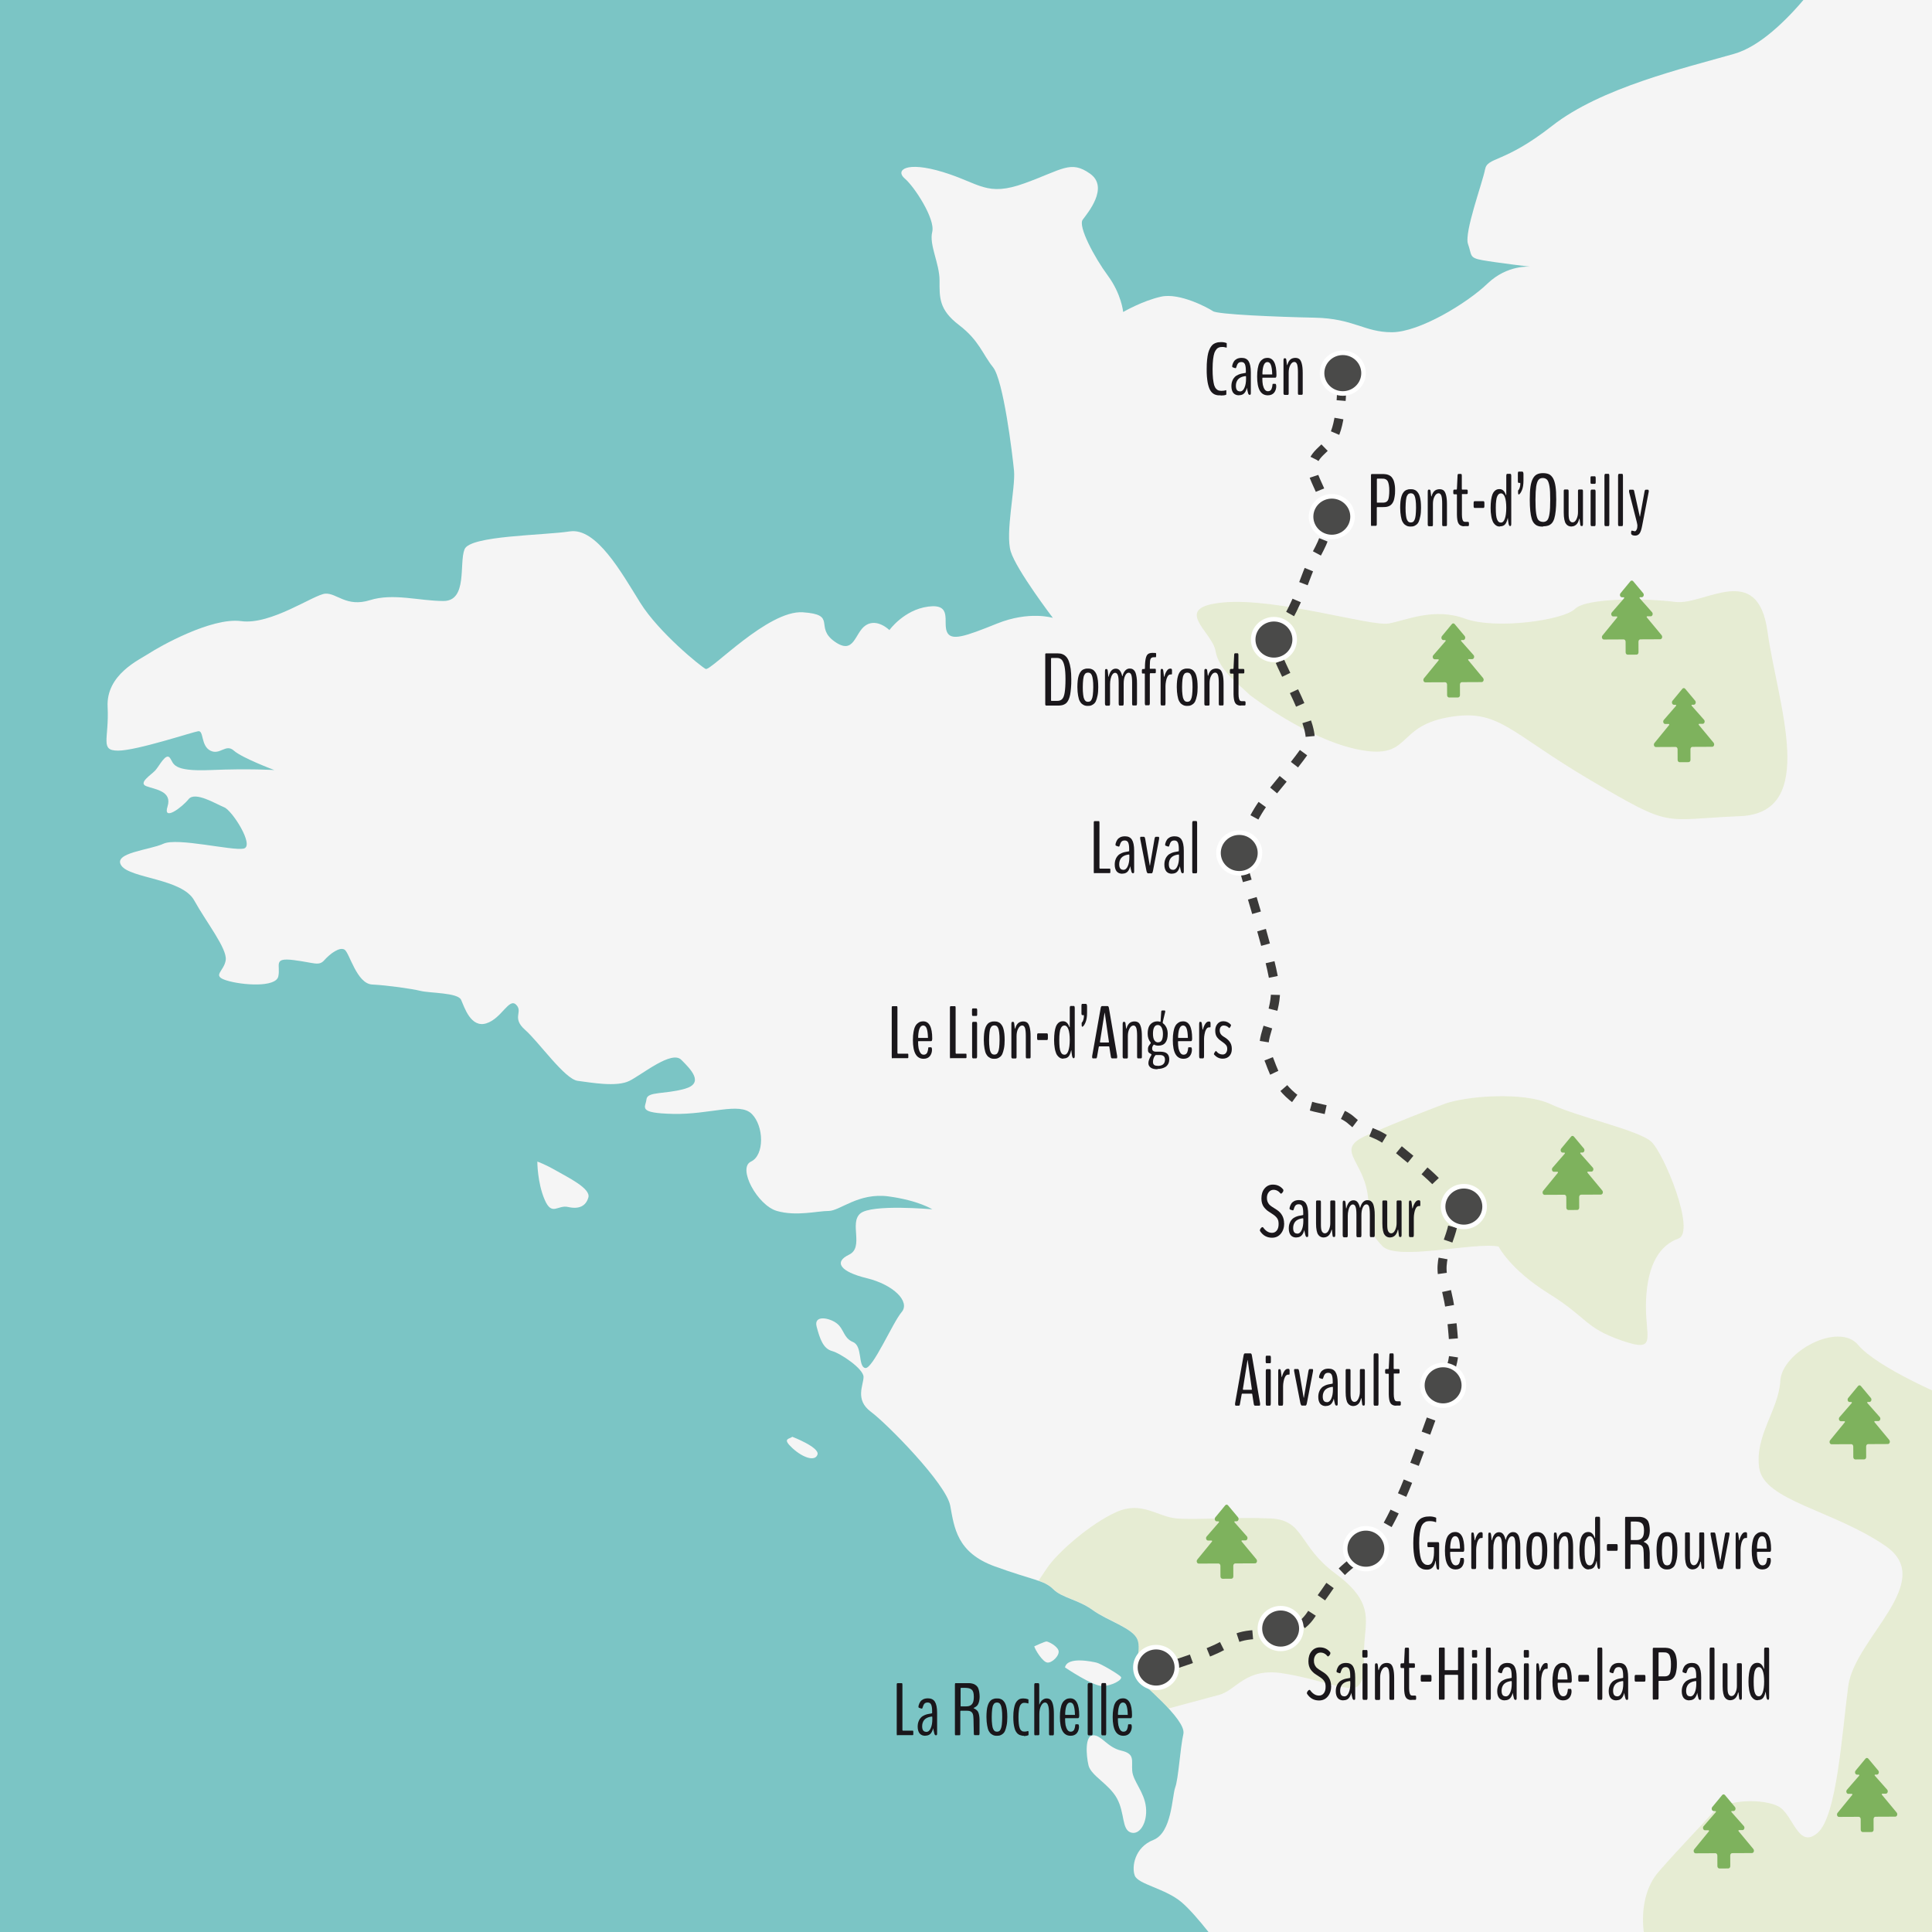<?xml version="1.0" encoding="UTF-8"?><svg id="Calque_1" xmlns="http://www.w3.org/2000/svg" xmlns:xlink="http://www.w3.org/1999/xlink" viewBox="0 0 189.92 189.92"><defs><style>.cls-1,.cls-2{fill:none;}.cls-3{fill:#1a171b;}.cls-2{stroke:#3a3938;stroke-dasharray:1.48 1.78;stroke-width:.89px;}.cls-2,.cls-4{stroke-miterlimit:10;}.cls-5{fill:#7bc5c5;}.cls-4{fill:#4a4a49;stroke:#fff;stroke-width:.45px;}.cls-6{fill:#7eb25d;}.cls-7{opacity:.18;}.cls-8{fill:#f5f5f5;}.cls-9{fill:#a3c135;}.cls-10{clip-path:url(#clippath);}</style><symbol id="Nouveau_symbole_1" viewBox="0 0 26.95 33.12"><path class="cls-6" d="M26.69,24.43l-6.62-7.98c-.07-.08-.08-.2-.05-.3.04-.11.12-.18.22-.18h1.58c.36,0,.68-.27.81-.67.13-.4.05-.86-.22-1.15l-5.52-6.24c-.07-.08-.09-.2-.06-.3.04-.11.12-.17.22-.17h.78c.36,0,.67-.27.81-.66.13-.39.06-.85-.2-1.15L13.98.3C13.81.1,13.58,0,13.36,0s-.45.1-.62.31l-4.42,5.35c-.25.3-.32.76-.19,1.15.14.39.46.65.82.65h.78c.09,0,.18.06.22.17.04.11.02.23-.05.31l-5.46,6.29c-.26.3-.34.75-.2,1.15.13.4.46.66.82.66h1.58c.1,0,.18.06.22.17.04.1.01.23-.05.31L.25,24.55c-.25.3-.31.75-.18,1.15.14.39.46.64.81.64l8.86-.04c.48,0,.85.47.85,1.05l.02,4.75c0,.58.43,1.02.91,1.02l3.96-.02c.48,0,.89-.45.88-1.03l-.02-4.75c0-.58.38-1.05.86-1.05l8.86-.04c.36,0,.67-.26.81-.65.13-.39.06-.84-.19-1.14h0ZM26.69,24.43"/></symbol><clipPath id="clippath"><rect class="cls-1" width="189.92" height="189.92"/></clipPath></defs><g class="cls-10"><rect class="cls-5" width="189.92" height="189.92"/><path class="cls-8" d="M180.9-4.89s-5.41,8.75-10.42,10.18-13.13,3.34-17.9,7.08-6.36,3.02-6.6,4.3-2.07,6.2-1.67,7.32.08,1.35,1.43,1.59,4.69.64,4.69.64c0,0-2.23-.24-4.22,1.67s-6.68,4.77-9.39,4.77-3.74-1.35-7.56-1.43-9.55-.32-10.02-.64-3.26-1.83-5.09-1.43-3.74,1.51-3.74,1.51c0,0-.16-1.75-1.51-3.58s-2.94-4.85-2.47-5.49,2.63-3.18.72-4.53-2.7-.4-6.44.95-4.38,0-8.03-1.11-4.69-.16-3.74.64,3.02,3.98,2.7,5.25.72,3.1.72,4.77-.08,2.86,1.91,4.38,2.31,2.86,3.34,4.14,1.91,8.51,2.07,10.18-.88,6.13-.32,7.95,4.14,6.52,4.14,6.52c0,0-2.31-.72-5.49.56s-4.53,1.75-4.93.8.56-2.78-1.83-2.47-3.82,2.31-3.82,2.31c0,0-1.19-1.19-2.31-.48s-1.11,3.02-3.1,1.59.32-2.63-3.1-2.86-9.07,5.81-9.55,5.57-4.61-3.58-6.44-6.52-4.3-7.4-6.92-7-9.78.4-10.34,1.75.32,5.09-2.07,5.09-4.93-.8-7.24-.08-3.26-.72-4.38-.64-5.33,3.1-8.27,2.7-8.11,2.55-9.07,3.18-4.22,2.07-4.06,5.25-.8,4.3,1.03,4.3,7.32-1.83,7.88-1.91.24,1.43,1.19,1.91,1.51-.72,2.31,0,3.98,1.91,3.98,1.91c0,0-2.47-.16-6.28,0s-3.58-.64-3.98-1.19-1.03.76-1.43,1.21-1.75,1.25-.88,1.57,2.55.48,2.07,1.99,1.43.08,2.07-.72,2.7.48,3.5.8,3.02,3.82,1.91,4.06-6.52-1.11-7.88-.48-5.01.88-4.14,2.15,5.97,1.27,7.16,3.42,3.26,4.75,3.1,5.87-1.43,1.53.08,2,4.85.72,5.09-.4-.56-1.86,1.51-1.6,2.47.62,3.02,0,1.51-1.34,1.99-1.02,1.19,3.34,2.7,3.42,3.82.4,4.77.63,3.66.16,3.98.88.95,2.78,2.47,2.31,2.23-2.55,2.94-1.83-.48,1.27.88,2.47,3.9,4.85,5.17,5.01,3.82.64,5.09,0,4.14-3.02,5.09-2.07,2.31,2.31.32,2.86-3.66.24-3.74,1.03-.95,1.35,2.63,1.43,6.52-1.19,7.72,0,1.27,4.06-.08,4.69.64,4.3,2.55,4.85,3.98,0,5.09,0,2.94-1.83,5.89-1.43,4.3,1.27,4.3,1.27c0,0-5.97-.54-7.08.41s.4,3.33-1.11,4.05-.88,1.67,1.75,2.31,4.3,2.31,3.42,3.34-2.86,5.65-3.58,5.49-.24-2.15-1.19-2.55-.88-1.27-1.59-1.83-2.31-.88-1.99.32.64,2.15,1.51,2.39,3.1,1.75,3.1,2.55-.88,2.23.72,3.42,7.4,7.08,7.8,9.23.64,4.61,4.38,5.97,4.85,1.35,5.73,2.23,2.47,1.03,3.9,2.07,3.9,1.75,4.38,2.86-.48,3.18-.16,3.66,5.01,4.22,4.69,5.65-.48,4.38-.8,5.25-.32,4.45-2.15,5.17-2.15,2.63-1.83,3.5,3.02,1.27,4.61,2.63,3.98,4.69,3.98,4.69h71.83V-4.89h-11.06Z"/><path class="cls-8" d="M52.83,114.19s.72.24,1.83.88,3.42,1.75,3.18,2.63-.95,1.19-1.99.95-1.59.95-2.31-.72-.72-3.74-.72-3.74Z"/><path class="cls-8" d="M77.89,141.24c-.32.24-1.03.16,0,1.11s2.23,1.35,2.47.64-2.47-1.75-2.47-1.75Z"/><path class="cls-8" d="M101.67,161.84c.08.32.8,1.51,1.27,1.59s1.27-.72,1.11-1.19-1.01-.88-1.18-.88-1.2.48-1.2.48Z"/><path class="cls-8" d="M104.69,163.91s2.7,1.83,3.66,1.83,2.07-.64,1.83-.91-1.99-1.3-2.39-1.39-2.86-.64-3.1.47Z"/><path class="cls-8" d="M107.45,170.59c-.8,0-.69,1.91-.45,2.94s2.02,1.83,2.8,3.26.46,3.02,1.34,3.34,1.67-.95,1.51-2.47-1.27-2.55-1.35-3.58.3-1.67-1.08-1.99-1.91-1.51-2.76-1.51Z"/><g class="cls-7"><path class="cls-9" d="M122.83,68.29c-.95-.95-3.02-2.39-3.34-4.3s-4.45-4.3.8-4.77,14.48,2.39,16.23,2.07,4.45-1.59,7.48-.48,9.7.16,10.82-.95,7-1.06,9.86-.69,8.11-4.08,9.07,2.92,5.09,17.82-2.7,18.14-6.52,1.27-14.64-3.5-9.07-7.16-14.16-6.2-3.5,4.14-8.59,3.18-10.82-5.41-10.82-5.41Z"/><path class="cls-9" d="M147.33,122.54c-2.39-.48-10.02,1.46-11.45-.06s-.95-1.53-1.43-5.03-3.34-4.45,0-5.89,5.41-2.23,7.48-3.02,7.8-1.27,10.5,0,8.59,2.55,9.86,3.66,4.45,8.91,2.7,9.55-3.02,2.39-3.18,6.05,1.27,5.25-2.39,3.98-3.34-2.23-7.16-4.61-4.93-4.61-4.93-4.61Z"/><path class="cls-9" d="M161.65,190.32s-.8-3.82,1.43-6.36,3.98-4.3,5.25-5.73,5.09-1.43,6.52-.64,1.91,4.23,3.82,2.59,2.39-9.75,3.02-14.45,8.75-10.26,3.66-13.76-11.93-4.45-12.41-7.64,1.91-5.73,2.07-8.59,5.73-5.82,7.64-3.54,8.75,5.13,8.75,5.13v54.33l-29.75-1.35Z"/><path class="cls-9" d="M126.01,164.48c3.66.54,6.68,1.97,7.48,1.26.8-.72.48-2.15.64-4.38.16-2.23.8-3.98-2.86-6.68-3.66-2.7-3.02-5.25-6.36-5.41-3.34-.16-7.32.16-9.23,0-1.91-.16-3.41-1.75-5.92-.64-2.51,1.11-5.83,3.98-6.87,5.57-.25.38-.53.78-.79,1.18.63.22,1.05.44,1.42.81.88.88,2.47,1.03,3.9,2.07,1.43,1.03,3.9,1.75,4.38,2.86.48,1.11-.48,3.18-.16,3.66.19.28,1.93,1.73,3.25,3.16,1.7-.45,3.93-1.05,4.95-1.33,1.75-.48,2.55-2.67,6.2-2.13Z"/></g><use width="26.95" height="33.12" transform="translate(157.47 57.07) scale(.22)" xlink:href="#Nouveau_symbole_1"/><use width="26.95" height="33.12" transform="translate(139.92 61.28) scale(.22)" xlink:href="#Nouveau_symbole_1"/><use width="26.95" height="33.12" transform="translate(162.58 67.64) scale(.22)" xlink:href="#Nouveau_symbole_1"/><use width="26.95" height="33.12" transform="translate(151.64 111.66) scale(.22)" xlink:href="#Nouveau_symbole_1"/><use width="26.95" height="33.12" transform="translate(117.64 147.91) scale(.22)" xlink:href="#Nouveau_symbole_1"/><use width="26.95" height="33.12" transform="translate(180.58 172.81) scale(.22)" xlink:href="#Nouveau_symbole_1"/><use width="26.95" height="33.12" transform="translate(179.85 136.18) scale(.22)" xlink:href="#Nouveau_symbole_1"/><use width="26.95" height="33.12" transform="translate(166.49 176.39) scale(.22)" xlink:href="#Nouveau_symbole_1"/><path class="cls-2" d="M131.9,37.9s0,3.82-.95,5.25-2.7,1.75-1.59,4.14,1.07,2.86,1.09,4.14-.86,2.7-1.45,3.82-1.23,3.5-2.35,5.41-1.43,2.24-1.11,3.59,4.02,7.55,3.12,8.98-3.44,4.45-4.24,5.41-2.7,4.14-2.23,6.36,3.34,10.66,3.18,12.89-1.59,4.45-.95,5.57.72,2.72,2.59,4.31,4.24.94,5.84,2.38,2.23.8,4.46,2.7,5.01,3.73,5.53,6-1.71,4.34-.91,7.05.87,5,.99,6.32-.36,2.91-1.47,5.29-4.17,13.05-7.17,15.11-3.33,3.02-4.28,4.3-1.27,3.02-3.66,3.5-3.9-.14-5.77,1.13-8.95,3.25-8.95,3.25"/><path class="cls-4" d="M145.94,118.61c0,1.1-.91,2-2.04,2s-2.04-.9-2.04-2,.91-2,2.04-2,2.04.9,2.04,2"/><path class="cls-4" d="M143.9,136.18c0,1.1-.91,2-2.04,2s-2.04-.9-2.04-2,.91-2,2.04-2,2.04.9,2.04,2"/><path class="cls-4" d="M127.93,160.09c0,1.1-.91,2-2.04,2s-2.04-.9-2.04-2,.91-2,2.04-2,2.04.9,2.04,2"/><path class="cls-4" d="M136.31,152.24c0,1.1-.91,2-2.04,2s-2.04-.9-2.04-2,.91-2,2.04-2,2.04.9,2.04,2"/><path class="cls-4" d="M115.69,163.92c0,1.1-.91,2-2.04,2s-2.04-.9-2.04-2,.91-2,2.04-2,2.04.9,2.04,2"/><path class="cls-3" d="M126.24,120.24c0,.42-.11.76-.33,1.03-.22.27-.51.4-.87.4-.5,0-.89-.22-1.17-.65-.01-.02-.02-.04-.02-.07,0-.07.03-.14.09-.21.06-.08.11-.11.17-.11.02,0,.04,0,.06.03.25.35.54.53.87.53.2,0,.36-.08.48-.24.12-.16.17-.37.17-.63,0-.23-.04-.41-.13-.54-.08-.13-.22-.26-.39-.38l-.47-.31c-.1-.06-.18-.13-.25-.2s-.15-.15-.22-.25-.13-.22-.17-.36-.06-.29-.06-.46c0-.41.1-.74.31-.99.21-.25.48-.38.81-.38.43,0,.76.16,1.01.47.02.03.03.06.03.1,0,.07-.03.14-.09.21-.06.07-.11.11-.15.11-.01,0-.02,0-.03-.01-.2-.25-.44-.37-.7-.37-.19,0-.35.08-.47.23-.12.15-.18.34-.18.57,0,.15.02.27.07.39.05.11.11.2.17.27.06.06.15.13.25.2l.47.3c.49.32.73.77.73,1.36Z"/><path class="cls-3" d="M127.43,121.65c-.24,0-.42-.08-.55-.23-.12-.15-.19-.38-.19-.66,0-.21.03-.39.1-.55.06-.16.15-.28.24-.37s.21-.16.32-.21.23-.09.33-.11c.1-.02.2-.04.28-.05s.13-.03.15-.04v-.2c0-.28-.03-.49-.09-.63-.06-.14-.17-.22-.34-.22-.15,0-.26.04-.33.12-.07.08-.13.21-.18.39-.01.04-.03.07-.04.08-.01.01-.03.02-.05.01-.03,0-.09-.02-.17-.05-.08-.03-.12-.04-.13-.06-.02-.02-.02-.09,0-.19.04-.15.1-.28.17-.38.07-.1.17-.18.29-.24.13-.06.28-.09.47-.09.3,0,.53.11.67.33s.22.58.22,1.09v2.04c0,.12-.03.17-.08.17h-.09s-.07-.05-.1-.15c-.07-.29-.11-.46-.11-.52,0,0,0-.01,0-.02,0,0,0,0-.01,0,0,0,0,0,0,.02-.06.23-.15.41-.27.53-.12.12-.29.18-.5.18ZM127.52,121.27c.19,0,.34-.12.44-.36.11-.24.16-.54.16-.9,0-.17,0-.25-.03-.25,0,0-.03,0-.08.01-.05,0-.08.01-.08.01-.29.06-.49.17-.62.33-.12.16-.19.36-.19.6,0,.37.13.55.39.55Z"/><path class="cls-3" d="M130.15,121.65c-.12,0-.22-.02-.31-.06-.09-.04-.17-.1-.24-.2-.08-.09-.13-.23-.17-.42-.04-.19-.06-.42-.06-.7v-2.08c0-.07,0-.12.02-.14.01-.02.04-.04.06-.04h.31s.05.01.07.04c.01.02.02.07.02.14v2.21c0,.31.03.53.1.65s.16.19.29.19c.15,0,.28-.1.38-.31.1-.21.15-.43.15-.69v-2.05c0-.07,0-.12.02-.14.01-.02.04-.04.07-.04h.31s.05.01.07.04c.01.02.02.07.02.14v3.19c0,.15-.03.22-.08.22h-.07s-.06-.01-.08-.03-.03-.07-.04-.15l-.06-.5s-.01-.05-.03-.05c0,0-.01.02-.02.05-.06.25-.16.44-.29.55s-.28.17-.44.17Z"/><path class="cls-3" d="M132.08,121.61c-.06,0-.09-.07-.09-.22v-3.11c0-.17.03-.25.08-.25h.09c.06,0,.09.07.11.21l.05.51s.01.05.02.05c0,0,.01-.02.02-.05.12-.5.35-.76.69-.76.15,0,.28.05.38.16s.19.29.25.55c0,.02.01.03.02.03,0,0,.02,0,.02-.03.06-.24.16-.42.28-.54s.26-.18.4-.18c.09,0,.17.01.24.03.07.02.13.07.2.13.06.06.12.15.16.26.04.11.07.25.1.43s.04.39.04.63v1.93c0,.15-.03.22-.09.22h-.31c-.06,0-.08-.07-.08-.22v-2.03c0-.37-.03-.62-.08-.76-.05-.14-.14-.21-.26-.21-.14,0-.26.1-.35.3-.1.2-.14.46-.14.8v1.91c0,.15-.03.22-.09.22h-.31c-.06,0-.09-.07-.09-.22v-2c0-.38-.03-.64-.09-.78-.06-.15-.14-.22-.26-.22-.1,0-.2.06-.27.17-.08.11-.13.25-.17.42-.04.17-.06.35-.06.54v1.88c0,.15-.03.22-.09.22h-.31Z"/><path class="cls-3" d="M136.67,121.65c-.12,0-.22-.02-.31-.06-.09-.04-.17-.1-.24-.2-.08-.09-.13-.23-.17-.42-.04-.19-.06-.42-.06-.7v-2.08c0-.07,0-.12.02-.14.01-.02.04-.04.06-.04h.31s.05.01.07.04c.01.02.02.07.02.14v2.21c0,.31.03.53.1.65s.16.19.29.19c.15,0,.28-.1.38-.31.1-.21.15-.43.15-.69v-2.05c0-.07,0-.12.02-.14.01-.02.04-.04.07-.04h.31s.05.01.07.04c.01.02.02.07.02.14v3.19c0,.15-.03.22-.08.22h-.07s-.06-.01-.08-.03-.03-.07-.04-.15l-.06-.5s-.01-.05-.03-.05c0,0-.01.02-.02.05-.06.25-.16.44-.29.55s-.28.17-.44.17Z"/><path class="cls-3" d="M138.59,121.61c-.06,0-.09-.08-.09-.23v-3.09c0-.18.02-.27.07-.27h.1s.05.02.06.05c.01.03.03.09.04.18l.06.49s.02.06.03.06c0,0,.02-.02.02-.06.06-.24.15-.42.24-.55s.2-.2.31-.2h.06c.05,0,.08.01.1.04.02.03.03.07.03.13v.26c0,.06,0,.09-.01.11,0,.02-.03.03-.06.03-.09,0-.14,0-.15.01-.08.02-.16.09-.23.22-.07.13-.11.27-.14.44-.03.16-.05.32-.05.47v1.68c0,.15-.03.23-.09.23h-.31Z"/><path class="cls-3" d="M121.46,138.18s-.05-.04-.05-.11v-.05s0-.04,0-.06l.84-4.73c.02-.12.07-.19.13-.19h.55c.06,0,.11.06.13.19l.81,4.73s0,.03,0,.06,0,.04,0,.06c0,.07-.02.1-.06.1h-.44c-.06,0-.1-.05-.12-.16l-.15-.96s-.02-.06-.03-.06h-.98s-.02.02-.03.06l-.17.96c-.01.06-.03.11-.04.13s-.04.03-.07.03h-.35ZM122.21,136.62h.83s.02-.02.02-.05c0-.01,0-.02,0-.02l-.41-2.84v-.02s-.02,0-.02.02l-.45,2.83s0,.02,0,.03c0,.04.02.05.05.05Z"/><path class="cls-3" d="M124.5,134.01s-.05-.01-.06-.04c-.01-.02-.02-.07-.02-.14v-.37c0-.07,0-.12.02-.15.01-.03.04-.04.06-.04h.35c.05,0,.08.06.08.19v.37c0,.07,0,.12-.02.14-.01.02-.03.04-.06.04h-.35ZM124.52,138.18c-.06,0-.09-.07-.09-.22v-3.16c0-.14.03-.21.09-.21h.31c.06,0,.09.07.09.21v3.16c0,.15-.03.22-.09.22h-.31Z"/><path class="cls-3" d="M125.74,138.18c-.06,0-.09-.08-.09-.23v-3.09c0-.18.02-.27.07-.27h.1s.05.02.06.05c.01.03.03.09.04.18l.06.49s.02.06.03.06c0,0,.02-.02.02-.06.06-.24.15-.42.24-.55s.2-.2.31-.2h.06c.05,0,.08.01.1.04.02.03.03.07.03.13v.26c0,.06,0,.09-.01.11,0,.02-.03.03-.06.03-.09,0-.14,0-.15.01-.08.02-.16.09-.23.22-.07.13-.11.27-.14.44-.03.16-.05.32-.05.47v1.68c0,.15-.03.23-.09.23h-.31Z"/><path class="cls-3" d="M127.95,138.17s-.09-.08-.12-.24l-.61-3.12s-.01-.07-.01-.11c0-.08.02-.12.05-.12h.33c.05,0,.09.07.12.22l.44,2.58s.01.03.02.03,0-.01.01-.03l.44-2.58c.02-.15.07-.22.12-.22h.29s.05.04.05.11c0,.02,0,.06-.01.12l-.6,3.12c-.03.16-.08.24-.13.24h-.38Z"/><path class="cls-3" d="M130.33,138.22c-.24,0-.42-.08-.55-.23-.12-.15-.19-.38-.19-.66,0-.21.03-.39.1-.55.06-.16.15-.28.24-.37s.21-.16.32-.21.23-.09.33-.11c.1-.02.2-.04.28-.05s.13-.03.15-.04v-.2c0-.28-.03-.49-.09-.63-.06-.14-.17-.22-.34-.22-.15,0-.26.04-.33.12-.07.08-.13.21-.18.39-.01.04-.03.07-.04.08-.01.01-.03.02-.05.01-.03,0-.09-.02-.17-.05-.08-.03-.12-.04-.13-.06-.02-.02-.02-.09,0-.19.04-.15.1-.28.17-.38.07-.1.17-.18.29-.24.13-.06.28-.09.47-.09.3,0,.53.11.67.33s.22.58.22,1.09v2.04c0,.12-.03.17-.08.17h-.09s-.07-.05-.1-.15c-.07-.29-.11-.46-.11-.52,0,0,0-.01,0-.02,0,0,0,0-.01,0,0,0,0,0,0,.02-.06.23-.15.41-.27.53-.12.12-.29.18-.5.18ZM130.43,137.84c.19,0,.34-.12.44-.36.11-.24.16-.54.16-.9,0-.17,0-.25-.03-.25,0,0-.03,0-.08.01-.05,0-.08.01-.08.01-.29.06-.49.17-.62.33-.12.16-.19.36-.19.6,0,.37.13.55.39.55Z"/><path class="cls-3" d="M133.06,138.22c-.12,0-.22-.02-.31-.06-.09-.04-.17-.1-.24-.2-.08-.09-.13-.23-.17-.42-.04-.19-.06-.42-.06-.7v-2.08c0-.07,0-.12.02-.14.01-.02.04-.04.06-.04h.31s.05.01.07.04c.01.02.02.07.02.14v2.21c0,.31.03.53.1.65s.16.19.29.19c.15,0,.28-.1.38-.31.1-.21.15-.43.15-.69v-2.05c0-.07,0-.12.02-.14.01-.02.04-.04.07-.04h.31s.05.01.07.04c.01.02.02.07.02.14v3.19c0,.15-.03.22-.08.22h-.07s-.06-.01-.08-.03-.03-.07-.04-.15l-.06-.5s-.01-.05-.03-.05c0,0-.01.02-.02.05-.06.25-.16.44-.29.55s-.28.17-.44.17Z"/><path class="cls-3" d="M135.12,138.18c-.06,0-.09-.07-.09-.21v-4.7c0-.15.03-.23.09-.23h.31c.06,0,.08.08.08.23v4.7c0,.14-.03.21-.08.21h-.31Z"/><path class="cls-3" d="M137.25,138.18c-.09,0-.17,0-.23-.02s-.13-.05-.2-.09c-.07-.05-.12-.11-.16-.19-.04-.08-.08-.19-.1-.33-.02-.14-.04-.3-.04-.49v-1.96s-.01-.06-.04-.06h-.23c-.06,0-.09-.05-.09-.16v-.14c0-.1.03-.16.09-.16h.23s.04-.03.04-.1l.06-1.26c0-.12.03-.18.09-.18h.25s.05.01.06.04.02.07.02.14v1.26c0,.06.01.1.04.1h.46s.05.01.06.03.02.06.02.12v.14c0,.06,0,.1-.02.12s-.04.03-.06.03h-.46s-.03,0-.03.01,0,.02,0,.05v1.96c0,.2.02.35.05.46s.07.18.12.21c.04.03.1.04.17.04h.25c.06,0,.1.04.1.11v.19c0,.08-.03.12-.1.12h-.34Z"/><path class="cls-3" d="M130.86,165.73c0,.42-.11.76-.33,1.03-.22.27-.51.4-.87.4-.5,0-.89-.22-1.17-.65-.01-.02-.02-.04-.02-.07,0-.07.03-.14.09-.21.06-.08.11-.11.17-.11.02,0,.04,0,.06.03.25.35.54.53.87.53.2,0,.36-.08.48-.24.12-.16.17-.37.17-.63,0-.23-.04-.41-.13-.54-.08-.13-.22-.26-.39-.38l-.47-.31c-.1-.06-.18-.13-.25-.2s-.15-.15-.22-.25-.13-.22-.17-.36-.06-.29-.06-.46c0-.41.1-.74.31-.99.21-.25.48-.38.81-.38.43,0,.76.16,1.01.47.02.03.03.06.03.1,0,.07-.03.14-.09.21-.06.07-.11.11-.15.11-.01,0-.02,0-.03-.01-.2-.25-.44-.37-.7-.37-.19,0-.35.08-.47.23-.12.15-.18.34-.18.57,0,.15.02.27.07.39.05.11.11.2.17.27.06.06.15.13.25.2l.47.3c.49.32.73.77.73,1.36Z"/><path class="cls-3" d="M132.05,167.15c-.24,0-.42-.08-.55-.23-.12-.15-.19-.38-.19-.66,0-.21.03-.39.1-.55.06-.16.15-.28.24-.37s.21-.16.32-.21.23-.09.33-.11c.1-.02.2-.04.28-.05s.13-.03.15-.04v-.2c0-.28-.03-.49-.09-.63-.06-.14-.17-.22-.34-.22-.15,0-.26.04-.33.12-.07.08-.13.21-.18.39-.01.04-.03.07-.04.08-.01.01-.03.02-.05.01-.03,0-.09-.02-.17-.05-.08-.03-.12-.04-.13-.06-.02-.02-.02-.09,0-.19.04-.15.1-.28.17-.38.07-.1.17-.18.29-.24.13-.06.28-.09.47-.09.3,0,.53.11.67.33s.22.58.22,1.09v2.04c0,.12-.03.17-.08.17h-.09s-.07-.05-.1-.15c-.07-.29-.11-.46-.11-.52,0,0,0-.01,0-.02,0,0,0,0-.01,0,0,0,0,0,0,.02-.06.23-.15.41-.27.53-.12.12-.29.18-.5.18ZM132.14,166.76c.19,0,.34-.12.44-.36.11-.24.16-.54.16-.9,0-.17,0-.25-.03-.25,0,0-.03,0-.08.01-.05,0-.08.01-.08.01-.29.06-.49.17-.62.33-.12.16-.19.36-.19.6,0,.37.13.55.39.55Z"/><path class="cls-3" d="M134,162.94s-.05-.01-.06-.04c-.01-.02-.02-.07-.02-.14v-.37c0-.07,0-.12.02-.15.01-.03.04-.04.06-.04h.35c.05,0,.08.06.08.19v.37c0,.07,0,.12-.02.14-.01.02-.03.04-.06.04h-.35ZM134.03,167.1c-.06,0-.09-.07-.09-.22v-3.16c0-.14.03-.21.09-.21h.31c.06,0,.09.07.09.21v3.16c0,.15-.03.22-.09.22h-.31Z"/><path class="cls-3" d="M135.25,167.1c-.06,0-.09-.06-.09-.18v-3.19c0-.15.03-.22.09-.22h.07s.06.01.08.03c.02.02.03.07.04.14l.06.47s.02.04.02.04c0,0,.02-.01.02-.04.04-.14.09-.26.15-.35s.13-.17.2-.21c.07-.04.14-.08.21-.09.07-.02.14-.03.22-.03.16,0,.3.04.4.12s.18.23.24.46c.06.22.09.52.09.9v1.97c0,.07,0,.12-.02.14-.01.02-.04.04-.06.04h-.31s-.05-.01-.06-.04c-.01-.02-.02-.07-.02-.14v-2.05c0-.35-.03-.6-.08-.76-.06-.16-.15-.24-.27-.24-.16,0-.29.1-.4.31-.11.2-.16.45-.16.74v2.01c0,.07,0,.12-.02.14s-.04.04-.06.04h-.31Z"/><path class="cls-3" d="M138.76,167.11c-.09,0-.17,0-.23-.02s-.13-.05-.2-.09c-.07-.05-.12-.11-.16-.19-.04-.08-.08-.19-.1-.33-.02-.14-.04-.3-.04-.49v-1.96s-.01-.06-.04-.06h-.23c-.06,0-.09-.05-.09-.16v-.14c0-.1.03-.16.09-.16h.23s.04-.03.04-.1l.06-1.26c0-.12.03-.18.09-.18h.25s.05.01.06.04.02.07.02.14v1.26c0,.06.01.1.04.1h.46s.05.01.06.03.02.06.02.12v.14c0,.06,0,.1-.02.12s-.04.03-.06.03h-.46s-.03,0-.03.01,0,.02,0,.05v1.96c0,.2.02.35.05.46s.07.18.12.21c.04.03.1.04.17.04h.25c.06,0,.1.04.1.11v.19c0,.08-.03.12-.1.12h-.34Z"/><path class="cls-3" d="M139.75,165.31c-.06,0-.09-.06-.09-.19v-.28c0-.13.03-.19.09-.19h.88c.06,0,.09.06.09.19v.28c0,.12-.03.19-.09.19h-.88Z"/><path class="cls-3" d="M141.54,167.1s-.05-.01-.07-.03c-.01-.02-.02-.07-.02-.14v-4.8c0-.07,0-.12.02-.14.01-.02.04-.03.07-.03h.39s.04,0,.05,0c.01,0,.02.02.03.05,0,.03.01.06.01.11v1.99s0,.03,0,.05c0,.02.01.02.02.02h1.26s.01,0,.02-.03c0-.02.01-.04.01-.05v-1.98c0-.07,0-.12.02-.14.01-.02.04-.03.07-.03h.4s.05.01.07.03c.01.02.02.07.02.14v4.8c0,.07,0,.12-.02.14s-.04.03-.07.03h-.4s-.06-.01-.07-.03-.02-.07-.02-.14v-2.2s0-.03-.01-.05c0-.02-.01-.03-.02-.03h-1.26s-.01,0-.02.02-.01.03-.01.04v2.21c0,.07,0,.11-.02.14-.01.02-.04.03-.07.03h-.4Z"/><path class="cls-3" d="M144.78,162.94s-.05-.01-.06-.04c-.01-.02-.02-.07-.02-.14v-.37c0-.07,0-.12.02-.15.01-.03.04-.04.06-.04h.35c.05,0,.08.06.08.19v.37c0,.07,0,.12-.02.14-.01.02-.03.04-.06.04h-.35ZM144.8,167.1c-.06,0-.09-.07-.09-.22v-3.16c0-.14.03-.21.09-.21h.31c.06,0,.09.07.09.21v3.16c0,.15-.03.22-.09.22h-.31Z"/><path class="cls-3" d="M146.16,167.1c-.06,0-.09-.07-.09-.21v-4.7c0-.15.03-.23.09-.23h.31c.06,0,.08.08.08.23v4.7c0,.14-.03.21-.08.21h-.31Z"/><path class="cls-3" d="M147.92,167.15c-.24,0-.42-.08-.55-.23-.12-.15-.19-.38-.19-.66,0-.21.03-.39.1-.55.06-.16.15-.28.24-.37s.21-.16.32-.21.23-.09.33-.11c.1-.02.2-.04.28-.05s.13-.03.15-.04v-.2c0-.28-.03-.49-.09-.63-.06-.14-.17-.22-.34-.22-.15,0-.26.04-.33.12-.07.08-.13.21-.18.39-.01.04-.03.07-.04.08-.01.01-.03.02-.05.01-.03,0-.09-.02-.17-.05-.08-.03-.12-.04-.13-.06-.02-.02-.02-.09,0-.19.04-.15.1-.28.17-.38.07-.1.17-.18.29-.24.13-.06.28-.09.47-.09.3,0,.53.11.67.33s.22.58.22,1.09v2.04c0,.12-.03.17-.08.17h-.09s-.07-.05-.1-.15c-.07-.29-.11-.46-.11-.52,0,0,0-.01,0-.02,0,0,0,0-.01,0,0,0,0,0,0,.02-.06.23-.15.41-.27.53-.12.12-.29.18-.5.18ZM148.01,166.76c.19,0,.34-.12.44-.36.11-.24.16-.54.16-.9,0-.17,0-.25-.03-.25,0,0-.03,0-.08.01-.05,0-.08.01-.08.01-.29.06-.49.17-.62.33-.12.16-.19.36-.19.6,0,.37.13.55.39.55Z"/><path class="cls-3" d="M149.87,162.94s-.05-.01-.06-.04c-.01-.02-.02-.07-.02-.14v-.37c0-.07,0-.12.02-.15.01-.03.04-.04.06-.04h.35c.05,0,.08.06.08.19v.37c0,.07,0,.12-.02.14-.01.02-.03.04-.06.04h-.35ZM149.89,167.1c-.06,0-.09-.07-.09-.22v-3.16c0-.14.03-.21.09-.21h.31c.06,0,.09.07.09.21v3.16c0,.15-.03.22-.09.22h-.31Z"/><path class="cls-3" d="M151.11,167.1c-.06,0-.09-.08-.09-.23v-3.09c0-.18.02-.27.07-.27h.1s.05.02.06.05c.01.03.03.09.04.18l.06.49s.02.06.03.06c0,0,.02-.02.02-.06.06-.24.15-.42.24-.55s.2-.2.31-.2h.06c.05,0,.08.01.1.04.02.03.03.07.03.13v.26c0,.06,0,.09-.01.11,0,.02-.03.03-.06.03-.09,0-.14,0-.15.01-.08.02-.16.09-.23.22-.07.13-.11.27-.14.44-.03.16-.05.32-.05.47v1.68c0,.15-.03.23-.09.23h-.31Z"/><path class="cls-3" d="M154.49,166.23c0,.26-.07.48-.21.66-.14.17-.35.26-.62.26-.7,0-1.05-.61-1.05-1.84,0-.3.02-.57.06-.79s.09-.41.16-.54c.06-.13.14-.23.24-.31.09-.08.18-.13.27-.16.09-.02.18-.04.28-.04.59,0,.89.56.89,1.69,0,.17-.04.26-.11.26h-1.26s-.02.03-.02.08c0,.24.02.44.05.62.04.18.1.33.18.45s.19.18.32.18c.09,0,.16-.02.22-.06s.11-.1.14-.18c.03-.08.05-.15.06-.2.01-.06.02-.13.03-.22,0-.05.02-.07.05-.07h.24s.07.05.07.15v.07ZM153.14,165.1h.95s0-.02,0-.06c-.01-.4-.06-.7-.13-.88-.07-.19-.19-.28-.34-.28-.29,0-.45.35-.49,1.03,0,.13,0,.19.01.19Z"/><path class="cls-3" d="M155.24,165.31c-.06,0-.09-.06-.09-.19v-.28c0-.13.03-.19.09-.19h.88c.06,0,.09.06.09.19v.28c0,.12-.03.19-.09.19h-.88Z"/><path class="cls-3" d="M157.12,167.1c-.06,0-.09-.07-.09-.21v-4.7c0-.15.03-.23.09-.23h.31c.06,0,.08.08.08.23v4.7c0,.14-.03.21-.08.21h-.31Z"/><path class="cls-3" d="M158.88,167.15c-.24,0-.42-.08-.55-.23-.12-.15-.19-.38-.19-.66,0-.21.03-.39.1-.55.06-.16.15-.28.24-.37s.21-.16.32-.21.23-.09.33-.11c.1-.02.2-.04.28-.05s.13-.03.15-.04v-.2c0-.28-.03-.49-.09-.63-.06-.14-.17-.22-.34-.22-.15,0-.26.04-.33.12-.07.08-.13.21-.18.39-.01.04-.03.07-.04.08-.01.01-.03.02-.05.01-.03,0-.09-.02-.17-.05-.08-.03-.12-.04-.13-.06-.02-.02-.02-.09,0-.19.04-.15.1-.28.17-.38.07-.1.17-.18.29-.24.13-.06.28-.09.47-.09.3,0,.53.11.67.33s.22.58.22,1.09v2.04c0,.12-.03.17-.08.17h-.09s-.07-.05-.1-.15c-.07-.29-.11-.46-.11-.52,0,0,0-.01,0-.02,0,0,0,0-.01,0,0,0,0,0,0,.02-.06.23-.15.41-.27.53-.12.12-.29.18-.5.18ZM158.97,166.76c.19,0,.34-.12.44-.36.11-.24.16-.54.16-.9,0-.17,0-.25-.03-.25,0,0-.03,0-.08.01-.05,0-.08.01-.08.01-.29.06-.49.17-.62.33-.12.16-.19.36-.19.6,0,.37.13.55.39.55Z"/><path class="cls-3" d="M160.78,165.31c-.06,0-.09-.06-.09-.19v-.28c0-.13.03-.19.09-.19h.88c.06,0,.09.06.09.19v.28c0,.12-.03.19-.09.19h-.88Z"/><path class="cls-3" d="M162.56,167.1c-.06,0-.09-.06-.09-.17v-4.79c0-.07,0-.11.02-.13.01-.02.04-.03.06-.03h.95c.08,0,.16,0,.22,0,.06,0,.13.01.21.02.08.01.15.03.21.05s.12.05.19.09.12.09.17.14c.05.06.09.13.14.21s.08.18.11.29c.03.11.05.23.07.37.02.14.02.3.02.47,0,.21-.01.39-.04.55-.02.16-.06.3-.09.41-.04.11-.09.21-.15.29-.06.08-.13.15-.19.19-.07.05-.14.08-.23.11-.09.03-.17.04-.25.05-.08,0-.17.01-.27.01h-.55s-.03.02-.03.06v1.61c0,.12-.03.17-.09.17h-.4ZM163.07,164.79h.49c.11,0,.2,0,.27-.02.07-.02.13-.04.19-.09s.11-.11.14-.2c.03-.09.06-.2.07-.34.02-.14.03-.31.03-.52,0-.22-.01-.41-.04-.56s-.06-.27-.1-.35c-.04-.08-.1-.15-.17-.19-.07-.04-.14-.07-.21-.08-.06,0-.15-.01-.26-.01h-.41s-.03.02-.03.06v2.25s0,.06.03.06Z"/><path class="cls-3" d="M166.06,167.15c-.24,0-.42-.08-.55-.23-.12-.15-.19-.38-.19-.66,0-.21.03-.39.1-.55.06-.16.15-.28.24-.37s.21-.16.32-.21.23-.09.33-.11c.1-.02.2-.04.28-.05s.13-.03.15-.04v-.2c0-.28-.03-.49-.09-.63-.06-.14-.17-.22-.34-.22-.15,0-.26.04-.33.12-.07.08-.13.21-.18.39-.01.04-.03.07-.04.08-.01.01-.03.02-.05.01-.03,0-.09-.02-.17-.05-.08-.03-.12-.04-.13-.06-.02-.02-.02-.09,0-.19.04-.15.1-.28.17-.38.07-.1.17-.18.29-.24.13-.06.28-.09.47-.09.3,0,.53.11.67.33s.22.58.22,1.09v2.04c0,.12-.03.17-.08.17h-.09s-.07-.05-.1-.15c-.07-.29-.11-.46-.11-.52,0,0,0-.01,0-.02,0,0,0,0-.01,0,0,0,0,0,0,.02-.06.23-.15.41-.27.53-.12.12-.29.18-.5.18ZM166.15,166.76c.19,0,.34-.12.44-.36.11-.24.16-.54.16-.9,0-.17,0-.25-.03-.25,0,0-.03,0-.08.01-.05,0-.08.01-.08.01-.29.06-.49.17-.62.33-.12.16-.19.36-.19.6,0,.37.13.55.39.55Z"/><path class="cls-3" d="M168.15,167.1c-.06,0-.09-.07-.09-.21v-4.7c0-.15.03-.23.09-.23h.31c.06,0,.08.08.08.23v4.7c0,.14-.03.21-.08.21h-.31Z"/><path class="cls-3" d="M170.12,167.14c-.12,0-.22-.02-.31-.06-.09-.04-.17-.1-.24-.2-.08-.09-.13-.23-.17-.42-.04-.19-.06-.42-.06-.7v-2.08c0-.07,0-.12.02-.14.01-.02.04-.04.06-.04h.31s.05.01.07.04c.01.02.02.07.02.14v2.21c0,.31.03.53.1.65s.16.19.29.19c.15,0,.28-.1.38-.31.1-.21.15-.43.15-.69v-2.05c0-.07,0-.12.02-.14.01-.02.04-.04.07-.04h.31s.05.01.07.04c.01.02.02.07.02.14v3.19c0,.15-.03.22-.08.22h-.07s-.06-.01-.08-.03-.03-.07-.04-.15l-.06-.5s-.01-.05-.03-.05c0,0-.01.02-.02.05-.06.25-.16.44-.29.55s-.28.17-.44.17Z"/><path class="cls-3" d="M172.79,167.14c-.09,0-.17-.01-.25-.04-.08-.03-.16-.08-.25-.17-.08-.08-.16-.19-.21-.32s-.11-.31-.14-.53c-.04-.22-.06-.48-.06-.77s.02-.56.05-.79c.03-.22.08-.4.13-.54.05-.13.12-.24.2-.32.08-.08.16-.13.24-.16.08-.03.17-.04.27-.04.27,0,.48.19.61.56,0,0,.01.02.03.04,0,0,.01-.02.01-.05v-1.83c0-.15.03-.22.09-.22h.31c.06,0,.09.07.09.22v4.67c0,.16-.03.24-.08.24h-.08s-.07-.07-.1-.21c-.04-.24-.06-.41-.07-.52,0-.03,0-.05-.01-.06,0,.01-.02.03-.02.05-.07.3-.16.5-.28.61s-.27.16-.47.16ZM173.42,165.29c0-.46-.05-.81-.14-1.05-.09-.24-.22-.36-.38-.36-.08,0-.14.02-.2.06s-.11.11-.16.21-.09.24-.11.44c-.03.19-.04.43-.04.71s.01.53.03.72c.02.19.06.34.11.45s.1.18.16.22c.06.04.13.06.21.06.16,0,.29-.12.38-.38.09-.25.14-.61.14-1.08Z"/><path class="cls-3" d="M88.23,170.59s-.03,0-.04,0-.02-.02-.03-.05c0-.03-.01-.06-.01-.11v-4.8c0-.07,0-.11.02-.14.01-.02.04-.03.06-.03h.4s.03,0,.04,0c0,0,.02.02.03.05,0,.03.01.06.01.11v4.43s.01.08.05.08h.93s.04,0,.05,0c0,0,.02.01.03.03,0,.02.01.05.01.08v.21c0,.05,0,.09-.02.1-.01.02-.04.02-.07.02h-1.47Z"/><path class="cls-3" d="M90.95,170.63c-.24,0-.42-.08-.55-.23-.12-.15-.19-.38-.19-.66,0-.21.03-.39.1-.55.06-.16.15-.28.24-.37s.21-.16.32-.21.23-.09.33-.11c.1-.02.2-.04.28-.05s.13-.03.15-.04v-.2c0-.28-.03-.49-.09-.63-.06-.14-.17-.22-.34-.22-.15,0-.26.04-.33.12-.07.08-.13.21-.18.39-.01.04-.03.07-.04.08-.01.01-.03.02-.05.01-.03,0-.09-.02-.17-.05-.08-.03-.12-.04-.13-.06-.02-.02-.02-.09,0-.19.04-.15.1-.28.17-.38.07-.1.17-.18.29-.24.13-.06.28-.09.47-.09.3,0,.53.11.67.33s.22.58.22,1.09v2.04c0,.12-.03.17-.08.17h-.09s-.07-.05-.1-.15c-.07-.29-.11-.46-.11-.52,0,0,0-.01,0-.02,0,0,0,0-.01,0,0,0,0,0,0,.02-.06.23-.15.41-.27.53-.12.12-.29.18-.5.18ZM91.05,170.25c.19,0,.34-.12.44-.36.11-.24.16-.54.16-.9,0-.17,0-.25-.03-.25,0,0-.03,0-.08.01-.05,0-.08.01-.08.01-.29.06-.49.17-.62.33-.12.16-.19.36-.19.6,0,.37.13.55.39.55Z"/><path class="cls-3" d="M93.95,170.59s-.05-.01-.06-.03c-.01-.02-.02-.06-.02-.13v-4.81s0-.08.01-.11c0-.03.02-.04.03-.05.01,0,.03,0,.04,0h1.08c.11,0,.21,0,.29,0,.08,0,.17.02.26.04.09.02.17.05.24.09.07.04.13.09.2.15.06.07.12.14.15.24.04.09.07.21.09.34.02.13.04.28.04.45,0,.23-.03.43-.08.58-.05.16-.12.27-.2.35-.08.07-.18.14-.3.19,0,0-.01.02-.01.03,0,0,0,.01.01.01.07.03.13.06.17.09.04.02.09.07.15.12s.1.12.13.19c.03.07.06.16.08.28.02.12.04.26.04.41,0,.13,0,.58,0,1.36,0,.12-.02.19-.07.19-.28,0-.42,0-.42,0-.04,0-.07-.06-.07-.17,0-.02,0-.29-.02-.8,0-.51-.02-.79-.03-.85-.02-.39-.21-.58-.59-.58h-.65s-.04.02-.04.07v2.18c0,.06,0,.11-.02.13-.01.02-.04.03-.07.03h-.4ZM94.47,167.74h.53c.26,0,.44-.08.56-.23.12-.15.17-.39.17-.71,0-.18-.02-.33-.05-.44-.04-.12-.09-.21-.17-.27-.07-.06-.16-.11-.26-.13-.1-.02-.22-.04-.37-.04h-.42s-.03.02-.03.06v1.68c0,.05,0,.08.03.08Z"/><path class="cls-3" d="M98.29,170.6c-.08.02-.18.03-.28.03s-.2,0-.29-.03c-.08-.02-.17-.07-.27-.14s-.18-.17-.25-.3-.12-.31-.16-.54c-.04-.23-.07-.51-.07-.83,0-.23.01-.44.03-.63.02-.19.05-.34.09-.47s.08-.23.14-.33c.06-.09.11-.16.17-.21.06-.05.12-.09.2-.12s.14-.05.2-.06.13-.01.2-.01.14,0,.2.01.13.03.2.06c.07.03.14.07.19.12.05.05.11.12.17.21.06.09.1.2.14.33.04.13.06.28.09.47.02.19.03.4.03.63,0,.32-.02.6-.07.83s-.1.41-.16.54c-.06.13-.14.23-.24.3s-.19.12-.27.14ZM98,170.23c.08,0,.15-.02.21-.05.06-.03.11-.1.16-.2s.09-.25.11-.44c.02-.2.04-.45.04-.75s-.01-.55-.04-.75c-.03-.2-.06-.34-.11-.44-.05-.09-.1-.16-.16-.19s-.12-.05-.2-.05-.15.02-.21.05-.11.1-.16.19-.09.24-.11.44c-.02.2-.04.45-.04.75s.01.55.04.75c.02.2.06.34.11.44.05.1.1.16.16.2.06.03.13.05.21.05Z"/><path class="cls-3" d="M100.66,170.63h-.01c-.08,0-.15,0-.21-.02-.06-.01-.13-.03-.21-.06-.07-.03-.14-.08-.2-.13-.06-.05-.11-.13-.17-.22-.05-.09-.1-.2-.13-.33-.04-.13-.06-.28-.09-.47-.02-.18-.03-.39-.03-.62,0-.31.02-.57.06-.8s.09-.4.15-.53c.06-.13.14-.23.23-.31.09-.08.18-.13.27-.15.09-.02.18-.03.29-.03.16,0,.31.03.45.08,0,0,.02,0,.03.02s.01.02.01.03v.31s0,.02-.01.04-.02.02-.03.01c-.14-.04-.25-.06-.33-.06-.07,0-.13,0-.18.02-.05.01-.1.04-.16.1-.06.05-.11.13-.14.22-.04.1-.07.23-.09.41-.03.18-.04.4-.04.65s.01.48.03.66c.02.18.05.32.09.42.03.1.08.18.14.23s.11.09.16.1.12.02.19.02c.09,0,.21-.02.33-.06,0,0,.02.01.03.03.01.02.02.03.02.04v.29s0,.02-.02.04c-.01.02-.02.02-.03.03-.12.04-.26.07-.41.07Z"/><path class="cls-3" d="M101.75,170.59s-.05-.01-.06-.04-.02-.07-.02-.14v-4.76c0-.13.03-.19.09-.19h.31c.06,0,.09.06.09.19v1.87s0,.04.01.04c0,0,.01,0,.02-.02.07-.2.17-.35.3-.44.13-.09.25-.14.39-.14.16,0,.29.04.39.13.1.09.18.25.24.48.06.23.09.55.09.94v1.9c0,.12-.03.18-.09.18h-.31s-.05-.01-.06-.04c-.01-.02-.02-.07-.02-.14v-1.98c0-.37-.03-.64-.1-.81-.06-.17-.16-.26-.29-.26-.15,0-.28.11-.39.32-.11.22-.17.48-.17.78v1.94c0,.07,0,.12-.02.14s-.04.04-.06.04h-.31Z"/><path class="cls-3" d="M106.07,169.71c0,.26-.07.48-.21.66-.14.17-.35.26-.62.26-.7,0-1.05-.61-1.05-1.84,0-.3.02-.57.06-.79s.09-.41.16-.54c.06-.13.14-.23.24-.31.09-.08.18-.13.27-.16.09-.02.18-.04.28-.04.59,0,.89.56.89,1.69,0,.17-.04.26-.11.26h-1.26s-.02.03-.02.08c0,.24.02.44.05.62.04.18.1.33.18.45s.19.18.32.18c.09,0,.16-.02.22-.06s.11-.1.14-.18c.03-.08.05-.15.06-.2.01-.06.02-.13.03-.22,0-.05.02-.07.05-.07h.24s.07.05.07.15v.07ZM104.72,168.58h.95s0-.02,0-.06c-.01-.4-.06-.7-.13-.88-.07-.19-.19-.28-.34-.28-.29,0-.45.35-.49,1.03,0,.13,0,.19.01.19Z"/><path class="cls-3" d="M107.01,170.59c-.06,0-.09-.07-.09-.21v-4.7c0-.15.03-.23.09-.23h.31c.06,0,.08.08.08.23v4.7c0,.14-.03.21-.08.21h-.31Z"/><path class="cls-3" d="M108.35,170.59c-.06,0-.09-.07-.09-.21v-4.7c0-.15.03-.23.09-.23h.31c.06,0,.08.08.08.23v4.7c0,.14-.03.21-.08.21h-.31Z"/><path class="cls-3" d="M111.26,169.71c0,.26-.07.48-.21.66-.14.17-.35.26-.62.26-.7,0-1.05-.61-1.05-1.84,0-.3.02-.57.06-.79s.09-.41.16-.54c.06-.13.14-.23.24-.31.09-.08.18-.13.27-.16.09-.02.18-.04.28-.04.59,0,.89.56.89,1.69,0,.17-.04.26-.11.26h-1.26s-.02.03-.02.08c0,.24.02.44.05.62.04.18.1.33.18.45s.19.18.32.18c.09,0,.16-.02.22-.06s.11-.1.14-.18c.03-.08.05-.15.06-.2.01-.06.02-.13.03-.22,0-.05.02-.07.05-.07h.24s.07.05.07.15v.07ZM109.91,168.58h.95s0-.02,0-.06c-.01-.4-.06-.7-.13-.88-.07-.19-.19-.28-.34-.28-.29,0-.45.35-.49,1.03,0,.13,0,.19.01.19Z"/><path class="cls-3" d="M141.37,154.3c-.08,0-.13-.07-.16-.21,0,0-.01-.11-.04-.29-.02-.18-.04-.3-.04-.34,0-.02,0-.03-.01-.03,0,0-.02,0-.02.03-.04.27-.13.47-.27.62-.14.15-.32.22-.53.22-.11,0-.2,0-.29-.02-.08-.01-.18-.04-.27-.09-.1-.05-.18-.11-.26-.18s-.15-.18-.22-.31-.13-.29-.18-.47c-.05-.18-.08-.4-.11-.66-.03-.26-.04-.56-.04-.88s.02-.64.05-.91.08-.49.13-.67c.05-.18.12-.34.21-.47s.17-.23.26-.3c.08-.07.19-.13.31-.17s.23-.07.32-.08c.09-.01.21-.02.34-.02.21,0,.41.04.59.11,0,0,0,0,.02.01,0,0,.01.01.02.02s0,.02,0,.03v.35s0,.04-.02.04h-.04s-.06-.03-.1-.04c-.04,0-.08-.02-.13-.03-.05,0-.1-.02-.15-.02-.06,0-.11-.01-.16-.01-.13,0-.24.01-.33.03-.09.02-.19.08-.29.16-.1.09-.18.2-.24.35s-.11.36-.15.63c-.04.27-.06.59-.06.97s.02.67.05.93c.03.26.07.47.12.63.05.15.11.28.19.37s.15.15.23.19c.08.03.17.05.26.05.12,0,.23-.04.31-.11.08-.07.14-.19.19-.33.04-.15.07-.31.09-.48s.02-.38.02-.63c0-.13-.01-.2-.03-.2h-.5s-.04,0-.06,0c-.01,0-.03-.02-.04-.04s-.02-.05-.02-.09v-.21c0-.06,0-.1.02-.12.02-.02.04-.03.08-.03h.96c.06,0,.09.06.09.19v2.31c0,.07,0,.13-.03.16-.02.04-.04.06-.07.06Z"/><path class="cls-3" d="M143.92,153.36c0,.26-.07.48-.21.66-.14.17-.35.26-.62.26-.7,0-1.05-.61-1.05-1.84,0-.3.02-.57.06-.79s.09-.41.16-.54c.06-.13.14-.23.24-.31.09-.08.18-.13.27-.16.09-.02.18-.04.28-.04.59,0,.89.56.89,1.69,0,.17-.04.26-.11.26h-1.26s-.02.03-.02.08c0,.24.02.44.05.62.04.18.1.33.18.45s.19.18.32.18c.09,0,.16-.02.22-.06s.11-.1.14-.18c.03-.08.05-.15.06-.2.01-.06.02-.13.03-.22,0-.05.02-.07.05-.07h.24s.07.05.07.15v.07ZM142.57,152.23h.95s0-.02,0-.06c-.01-.4-.06-.7-.13-.88-.07-.19-.19-.28-.34-.28-.29,0-.45.35-.49,1.03,0,.13,0,.19.01.19Z"/><path class="cls-3" d="M144.72,154.24c-.06,0-.09-.08-.09-.23v-3.09c0-.18.02-.27.07-.27h.1s.05.02.06.05c.01.03.03.09.04.18l.06.49s.02.06.03.06c0,0,.02-.02.02-.06.06-.24.15-.42.24-.55s.2-.2.31-.2h.06c.05,0,.08.01.1.04.02.03.03.07.03.13v.26c0,.06,0,.09-.01.11,0,.02-.03.03-.06.03-.09,0-.14,0-.15.01-.08.02-.16.09-.23.22-.07.13-.11.27-.14.44-.03.16-.05.32-.05.47v1.68c0,.15-.03.23-.09.23h-.31Z"/><path class="cls-3" d="M146.39,154.24c-.06,0-.09-.07-.09-.22v-3.11c0-.17.03-.25.08-.25h.09c.06,0,.09.07.11.21l.05.51s.01.05.02.05c0,0,.01-.02.02-.05.12-.5.35-.76.69-.76.15,0,.28.05.38.16s.19.29.25.55c0,.02.01.03.02.03,0,0,.02,0,.02-.03.06-.24.16-.42.28-.54s.26-.18.4-.18c.09,0,.17.01.24.03.07.02.13.07.2.13.06.06.12.15.16.26.04.11.07.25.1.43s.04.39.04.63v1.93c0,.15-.03.22-.09.22h-.31c-.06,0-.08-.07-.08-.22v-2.03c0-.37-.03-.62-.08-.76-.05-.14-.14-.21-.26-.21-.14,0-.26.1-.35.3-.1.2-.14.46-.14.8v1.91c0,.15-.03.22-.09.22h-.31c-.06,0-.09-.07-.09-.22v-2c0-.38-.03-.64-.09-.78-.06-.15-.14-.22-.26-.22-.1,0-.2.06-.27.17-.08.11-.13.25-.17.42-.04.17-.06.35-.06.54v1.88c0,.15-.03.22-.09.22h-.31Z"/><path class="cls-3" d="M151.37,154.25c-.08.02-.18.03-.28.03s-.2,0-.29-.03c-.08-.02-.17-.07-.27-.14s-.18-.17-.25-.3-.12-.31-.16-.54c-.04-.23-.07-.51-.07-.83,0-.23.01-.44.03-.63.02-.19.05-.34.09-.47s.08-.23.14-.33c.06-.09.11-.16.17-.21.06-.05.12-.09.2-.12s.14-.05.2-.06.13-.01.2-.01.14,0,.2.01.13.03.2.06c.07.03.14.07.19.12.05.05.11.12.17.21.06.09.1.2.14.33.04.13.06.28.09.47.02.19.03.4.03.63,0,.32-.02.6-.07.83s-.1.41-.16.54c-.06.13-.14.23-.24.3s-.19.12-.27.14ZM151.08,153.88c.08,0,.15-.02.21-.05.06-.03.11-.1.16-.2s.09-.25.11-.44c.02-.2.04-.45.04-.75s-.01-.55-.04-.75c-.03-.2-.06-.34-.11-.44-.05-.09-.1-.16-.16-.19s-.12-.05-.2-.05-.15.02-.21.05-.11.1-.16.19-.09.24-.11.44c-.02.2-.04.45-.04.75s.01.55.04.75c.02.2.06.34.11.44.05.1.1.16.16.2.06.03.13.05.21.05Z"/><path class="cls-3" d="M152.84,154.24c-.06,0-.09-.06-.09-.18v-3.19c0-.15.03-.22.09-.22h.07s.06.01.08.03c.02.02.03.07.04.14l.06.47s.02.04.02.04c0,0,.02-.01.02-.04.04-.14.09-.26.15-.35s.13-.17.2-.21c.07-.04.14-.08.21-.09.07-.02.14-.03.22-.03.16,0,.3.04.4.12s.18.23.24.46c.06.22.09.52.09.9v1.97c0,.07,0,.12-.02.14-.01.02-.04.04-.06.04h-.31s-.05-.01-.06-.04c-.01-.02-.02-.07-.02-.14v-2.05c0-.35-.03-.6-.08-.76-.06-.16-.15-.24-.27-.24-.16,0-.29.1-.4.31-.11.2-.16.45-.16.74v2.01c0,.07,0,.12-.02.14s-.04.04-.06.04h-.31Z"/><path class="cls-3" d="M156.17,154.28c-.09,0-.17-.01-.25-.04-.08-.03-.16-.08-.25-.17-.08-.08-.16-.19-.21-.32s-.11-.31-.14-.53c-.04-.22-.06-.48-.06-.77s.02-.56.05-.79c.03-.22.08-.4.13-.54.05-.13.12-.24.2-.32.08-.08.16-.13.24-.16.08-.03.17-.04.27-.04.27,0,.48.19.61.56,0,0,.01.02.03.04,0,0,.01-.02.01-.05v-1.83c0-.15.03-.22.09-.22h.31c.06,0,.09.07.09.22v4.67c0,.16-.03.24-.08.24h-.08s-.07-.07-.1-.21c-.04-.24-.06-.41-.07-.52,0-.03,0-.05-.01-.06,0,.01-.02.03-.02.05-.07.3-.16.5-.28.61s-.27.16-.47.16ZM156.8,152.42c0-.46-.05-.81-.14-1.05-.09-.24-.22-.36-.38-.36-.08,0-.14.02-.2.06s-.11.11-.16.21-.09.24-.11.44c-.03.19-.04.43-.04.71s.01.53.03.72c.02.19.06.34.11.45s.1.18.16.22c.06.04.13.06.21.06.16,0,.29-.12.38-.38.09-.25.14-.61.14-1.08Z"/><path class="cls-3" d="M158.05,152.45c-.06,0-.09-.06-.09-.19v-.28c0-.13.03-.19.09-.19h.88c.06,0,.09.06.09.19v.28c0,.12-.03.19-.09.19h-.88Z"/><path class="cls-3" d="M159.83,154.24s-.05-.01-.06-.03c-.01-.02-.02-.06-.02-.13v-4.81s0-.08.01-.11c0-.03.02-.04.03-.05.01,0,.03,0,.04,0h1.08c.11,0,.21,0,.29,0,.08,0,.17.02.26.04.09.02.17.05.24.09.07.04.13.09.2.15.06.07.12.14.15.24.04.09.07.21.09.34.02.13.04.28.04.45,0,.23-.03.43-.08.58-.05.16-.12.27-.2.35-.08.07-.18.14-.3.19,0,0-.01.02-.01.03,0,0,0,.01.01.01.07.03.13.06.17.09.04.02.09.07.15.12s.1.12.13.19c.03.07.06.16.08.28.02.12.04.26.04.41,0,.13,0,.58,0,1.36,0,.12-.02.19-.07.19-.28,0-.42,0-.42,0-.04,0-.07-.06-.07-.17,0-.02,0-.29-.02-.8,0-.51-.02-.79-.03-.85-.02-.39-.21-.58-.59-.58h-.65s-.04.02-.04.07v2.18c0,.06,0,.11-.02.13-.01.02-.04.03-.07.03h-.4ZM160.35,151.39h.53c.26,0,.44-.08.56-.23.12-.15.17-.39.17-.71,0-.18-.02-.33-.05-.44-.04-.12-.09-.21-.17-.27-.07-.06-.16-.11-.26-.13-.1-.02-.22-.04-.37-.04h-.42s-.03.02-.03.06v1.68c0,.05,0,.08.03.08Z"/><path class="cls-3" d="M164.16,154.25c-.08.02-.18.03-.28.03s-.2,0-.29-.03c-.08-.02-.17-.07-.27-.14s-.18-.17-.25-.3-.12-.31-.16-.54c-.04-.23-.07-.51-.07-.83,0-.23.01-.44.03-.63.02-.19.05-.34.09-.47s.08-.23.14-.33c.06-.09.11-.16.17-.21.06-.05.12-.09.2-.12s.14-.05.2-.06.13-.01.2-.01.14,0,.2.01.13.03.2.06c.07.03.14.07.19.12.05.05.11.12.17.21.06.09.1.2.14.33.04.13.06.28.09.47.02.19.03.4.03.63,0,.32-.02.6-.07.83s-.1.41-.16.54c-.06.13-.14.23-.24.3s-.19.12-.27.14ZM163.88,153.88c.08,0,.15-.02.21-.05.06-.03.11-.1.16-.2s.09-.25.11-.44c.02-.2.04-.45.04-.75s-.01-.55-.04-.75c-.03-.2-.06-.34-.11-.44-.05-.09-.1-.16-.16-.19s-.12-.05-.2-.05-.15.02-.21.05-.11.1-.16.19-.09.24-.11.44c-.02.2-.04.45-.04.75s.01.55.04.75c.02.2.06.34.11.44.05.1.1.16.16.2.06.03.13.05.21.05Z"/><path class="cls-3" d="M166.42,154.28c-.12,0-.22-.02-.31-.06-.09-.04-.17-.1-.24-.2-.08-.09-.13-.23-.17-.42-.04-.19-.06-.42-.06-.7v-2.08c0-.07,0-.12.02-.14.01-.02.04-.04.06-.04h.31s.05.01.07.04c.01.02.02.07.02.14v2.21c0,.31.03.53.1.65s.16.19.29.19c.15,0,.28-.1.38-.31.1-.21.15-.43.15-.69v-2.05c0-.07,0-.12.02-.14.01-.02.04-.04.07-.04h.31s.05.01.07.04c.01.02.02.07.02.14v3.19c0,.15-.03.22-.08.22h-.07s-.06-.01-.08-.03-.03-.07-.04-.15l-.06-.5s-.01-.05-.03-.05c0,0-.01.02-.02.05-.06.25-.16.44-.29.55s-.28.17-.44.17Z"/><path class="cls-3" d="M168.89,154.24s-.09-.08-.12-.24l-.61-3.12s-.01-.07-.01-.11c0-.08.02-.12.05-.12h.33c.05,0,.09.07.12.22l.44,2.58s.01.03.02.03,0-.01.01-.03l.44-2.58c.02-.15.07-.22.12-.22h.29s.05.04.05.11c0,.02,0,.06-.01.12l-.6,3.12c-.03.16-.08.24-.13.24h-.38Z"/><path class="cls-3" d="M170.71,154.24c-.06,0-.09-.08-.09-.23v-3.09c0-.18.02-.27.07-.27h.1s.05.02.06.05c.01.03.03.09.04.18l.06.49s.02.06.03.06c0,0,.02-.02.02-.06.06-.24.15-.42.24-.55s.2-.2.31-.2h.06c.05,0,.08.01.1.04.02.03.03.07.03.13v.26c0,.06,0,.09-.01.11,0,.02-.03.03-.06.03-.09,0-.14,0-.15.01-.08.02-.16.09-.23.22-.07.13-.11.27-.14.44-.03.16-.05.32-.05.47v1.68c0,.15-.03.23-.09.23h-.31Z"/><path class="cls-3" d="M174.08,153.36c0,.26-.07.48-.21.66-.14.17-.35.26-.62.26-.7,0-1.05-.61-1.05-1.84,0-.3.02-.57.06-.79s.09-.41.16-.54c.06-.13.14-.23.24-.31.09-.08.18-.13.27-.16.09-.02.18-.04.28-.04.59,0,.89.56.89,1.69,0,.17-.04.26-.11.26h-1.26s-.02.03-.02.08c0,.24.02.44.05.62.04.18.1.33.18.45s.19.18.32.18c.09,0,.16-.02.22-.06s.11-.1.14-.18c.03-.08.05-.15.06-.2.01-.06.02-.13.03-.22,0-.05.02-.07.05-.07h.24s.07.05.07.15v.07ZM172.73,152.23h.95s0-.02,0-.06c-.01-.4-.06-.7-.13-.88-.07-.19-.19-.28-.34-.28-.29,0-.45.35-.49,1.03,0,.13,0,.19.01.19Z"/><path class="cls-4" d="M123.86,83.85c0,1.1-.91,2-2.04,2s-2.04-.9-2.04-2,.91-2,2.04-2,2.04.9,2.04,2"/><path class="cls-4" d="M127.27,62.87c0,1.1-.91,2-2.04,2s-2.04-.9-2.04-2,.91-2,2.04-2,2.04.9,2.04,2"/><path class="cls-4" d="M132.96,50.79c0,1.1-.91,2-2.04,2s-2.04-.9-2.04-2,.91-2,2.04-2,2.04.9,2.04,2"/><path class="cls-4" d="M134.04,36.68c0,1.1-.91,2-2.04,2s-2.04-.9-2.04-2,.91-2,2.04-2,2.04.9,2.04,2"/><path class="cls-3" d="M87.74,104.04s-.03,0-.04,0-.02-.02-.03-.05c0-.03-.01-.06-.01-.11v-4.8c0-.07,0-.11.02-.14.01-.02.04-.03.06-.03h.4s.03,0,.04,0c0,0,.02.02.03.05,0,.03.01.06.01.11v4.43s.01.08.05.08h.93s.04,0,.05,0c0,0,.02.01.03.03,0,.02.01.05.01.08v.21c0,.05,0,.09-.02.1-.01.02-.04.02-.07.02h-1.47Z"/><path class="cls-3" d="M91.62,103.16c0,.26-.07.48-.21.66-.14.17-.35.26-.62.26-.7,0-1.05-.61-1.05-1.84,0-.3.02-.57.06-.79s.09-.41.16-.54c.06-.13.14-.23.24-.31.09-.08.18-.13.27-.16.09-.02.18-.04.28-.04.59,0,.89.56.89,1.69,0,.17-.04.26-.11.26h-1.26s-.02.03-.02.08c0,.24.02.44.05.62.04.18.1.33.18.45s.19.18.32.18c.09,0,.16-.02.22-.06s.11-.1.14-.18c.03-.08.05-.15.06-.2.01-.06.02-.13.03-.22,0-.05.02-.07.05-.07h.24s.07.05.07.15v.07ZM90.27,102.03h.95s0-.02,0-.06c-.01-.4-.06-.7-.13-.88-.07-.19-.19-.28-.34-.28-.29,0-.45.35-.49,1.03,0,.13,0,.19.01.19Z"/><path class="cls-3" d="M93.46,104.04s-.03,0-.04,0-.02-.02-.03-.05c0-.03-.01-.06-.01-.11v-4.8c0-.07,0-.11.02-.14.01-.02.04-.03.06-.03h.4s.03,0,.04,0c0,0,.02.02.03.05,0,.03.01.06.01.11v4.43s.01.08.05.08h.93s.04,0,.05,0c0,0,.02.01.03.03,0,.02.01.05.01.08v.21c0,.05,0,.09-.02.1-.01.02-.04.02-.07.02h-1.47Z"/><path class="cls-3" d="M95.63,99.87s-.05-.01-.06-.04c-.01-.02-.02-.07-.02-.14v-.37c0-.07,0-.12.02-.15.01-.03.04-.04.06-.04h.35c.05,0,.08.06.08.19v.37c0,.07,0,.12-.02.14-.01.02-.03.04-.06.04h-.35ZM95.65,104.04c-.06,0-.09-.07-.09-.22v-3.16c0-.14.03-.21.09-.21h.31c.06,0,.09.07.09.21v3.16c0,.15-.03.22-.09.22h-.31Z"/><path class="cls-3" d="M98.03,104.05c-.08.02-.18.03-.28.03s-.2,0-.29-.03c-.08-.02-.17-.07-.27-.14s-.18-.17-.25-.3-.12-.31-.16-.54c-.04-.23-.07-.51-.07-.83,0-.23.01-.44.03-.63.02-.19.05-.34.09-.47s.08-.23.14-.33c.06-.09.11-.16.17-.21.06-.05.12-.09.2-.12s.14-.05.2-.06.13-.01.2-.01.14,0,.2.01.13.03.2.06c.07.03.14.07.19.12.05.05.11.12.17.21.06.09.1.2.14.33.04.13.06.28.09.47.02.19.03.4.03.63,0,.32-.02.6-.07.83s-.1.41-.16.54c-.06.13-.14.23-.24.3s-.19.12-.27.14ZM97.74,103.67c.08,0,.15-.02.21-.05.06-.03.11-.1.16-.2s.09-.25.11-.44c.02-.2.04-.45.04-.75s-.01-.55-.04-.75c-.03-.2-.06-.34-.11-.44-.05-.09-.1-.16-.16-.19s-.12-.05-.2-.05-.15.02-.21.05-.11.1-.16.19-.09.24-.11.44c-.02.2-.04.45-.04.75s.01.55.04.75c.02.2.06.34.11.44.05.1.1.16.16.2.06.03.13.05.21.05Z"/><path class="cls-3" d="M99.51,104.04c-.06,0-.09-.06-.09-.18v-3.19c0-.15.03-.22.09-.22h.07s.06.01.08.03c.02.02.03.07.04.14l.06.47s.02.04.02.04c0,0,.02-.01.02-.04.04-.14.09-.26.15-.35s.13-.17.2-.21c.07-.04.14-.08.21-.09.07-.02.14-.03.22-.03.16,0,.3.04.4.12s.18.23.24.46c.06.22.09.52.09.9v1.97c0,.07,0,.12-.02.14-.01.02-.04.04-.06.04h-.31s-.05-.01-.06-.04c-.01-.02-.02-.07-.02-.14v-2.05c0-.35-.03-.6-.08-.76-.06-.16-.15-.24-.27-.24-.16,0-.29.1-.4.31-.11.2-.16.45-.16.74v2.01c0,.07,0,.12-.02.14s-.04.04-.06.04h-.31Z"/><path class="cls-3" d="M102.04,102.24c-.06,0-.09-.06-.09-.19v-.28c0-.13.03-.19.09-.19h.88c.06,0,.09.06.09.19v.28c0,.12-.03.19-.09.19h-.88Z"/><path class="cls-3" d="M104.53,104.07c-.09,0-.17-.01-.25-.04-.08-.03-.16-.08-.25-.17-.08-.08-.16-.19-.21-.32s-.11-.31-.14-.53c-.04-.22-.06-.48-.06-.77s.02-.56.05-.79c.03-.22.08-.4.13-.54.05-.13.12-.24.2-.32.08-.08.16-.13.24-.16.08-.03.17-.04.27-.04.27,0,.48.19.61.56,0,0,.01.02.03.04,0,0,.01-.02.01-.05v-1.83c0-.15.03-.22.09-.22h.31c.06,0,.09.07.09.22v4.67c0,.16-.03.24-.08.24h-.08s-.07-.07-.1-.21c-.04-.24-.06-.41-.07-.52,0-.03,0-.05-.01-.06,0,.01-.02.03-.02.05-.07.3-.16.5-.28.61s-.27.16-.47.16ZM105.16,102.22c0-.46-.05-.81-.14-1.05-.09-.24-.22-.36-.38-.36-.08,0-.14.02-.2.06s-.11.11-.16.21-.09.24-.11.44c-.03.19-.04.43-.04.71s.01.53.03.72c.02.19.06.34.11.45s.1.18.16.22c.06.04.13.06.21.06.16,0,.29-.12.38-.38.09-.25.14-.61.14-1.08Z"/><path class="cls-3" d="M106.42,100.93s-.01,0-.02,0c-.04,0-.07-.05-.07-.16v-.12s0-.04,0-.05c0-.02,0-.03,0-.04,0,0,0-.02.01-.03,0-.01,0-.02.01-.02,0,0,0-.01.02-.02.01-.01.02-.02.03-.03.04-.06.08-.15.11-.27.03-.11.04-.21.04-.3,0-.06,0-.1-.02-.1h-.14c-.05,0-.08-.06-.08-.19v-.7c0-.15.02-.22.08-.22h.37s.05.02.07.07.03.1.03.18v.64c0,.38-.05.69-.15.93-.1.24-.2.38-.31.44Z"/><path class="cls-3" d="M107.41,104.04s-.05-.04-.05-.11v-.05s0-.04,0-.06l.84-4.73c.02-.12.07-.19.13-.19h.55c.06,0,.11.06.13.19l.81,4.73s0,.03,0,.06,0,.04,0,.06c0,.07-.02.1-.06.1h-.44c-.06,0-.1-.05-.12-.16l-.15-.96s-.02-.06-.03-.06h-.98s-.02.02-.03.06l-.17.96c-.01.06-.03.11-.04.13s-.04.03-.07.03h-.35ZM108.16,102.48h.83s.02-.02.02-.05c0-.01,0-.02,0-.02l-.41-2.84v-.02s-.02,0-.02.02l-.45,2.83s0,.02,0,.03c0,.04.02.05.05.05Z"/><path class="cls-3" d="M110.45,104.04c-.06,0-.09-.06-.09-.18v-3.19c0-.15.03-.22.09-.22h.07s.06.01.08.03c.02.02.03.07.04.14l.06.47s.02.04.02.04c0,0,.02-.01.02-.04.04-.14.09-.26.15-.35s.13-.17.2-.21c.07-.04.14-.08.21-.09.07-.02.14-.03.22-.03.16,0,.3.04.4.12s.18.23.24.46c.06.22.09.52.09.9v1.97c0,.07,0,.12-.02.14-.01.02-.04.04-.06.04h-.31s-.05-.01-.06-.04c-.01-.02-.02-.07-.02-.14v-2.05c0-.35-.03-.6-.08-.76-.06-.16-.15-.24-.27-.24-.16,0-.29.1-.4.31-.11.2-.16.45-.16.74v2.01c0,.07,0,.12-.02.14s-.04.04-.06.04h-.31Z"/><path class="cls-3" d="M113.78,105.11c-.29,0-.51-.05-.66-.16s-.23-.25-.23-.44c0-.22.1-.49.29-.79,0-.02.01-.04.01-.05,0-.02,0-.04-.02-.05-.11-.05-.19-.1-.24-.15-.05-.05-.08-.13-.08-.24,0-.04,0-.07,0-.1,0-.03,0-.06,0-.09,0-.02,0-.05.02-.08s.02-.05.02-.07.01-.04.03-.06c.01-.03.02-.04.03-.05s.02-.03.04-.05c.02-.03.03-.04.03-.05,0,0,.01-.02.04-.05.02-.03.04-.04.04-.05.02-.02.02-.04.02-.06,0-.02,0-.04-.02-.06-.19-.23-.28-.51-.28-.84,0-.24.03-.45.09-.62.06-.18.17-.32.32-.43.15-.11.33-.17.56-.17.06,0,.14.01.24.04.04,0,.06,0,.06-.05l.06-.9c0-.07.01-.11.03-.13.02-.02.04-.03.08-.03h.24s.03.02.04.05c0,.03.01.07,0,.1l-.24,1c-.01.06,0,.1.05.13.12.09.22.22.31.39.08.17.13.38.13.62,0,.78-.31,1.17-.92,1.17-.17,0-.31-.04-.44-.11-.04.04-.08.09-.12.16-.04.07-.05.15-.05.24s.03.17.09.22c.06.05.15.08.27.08h.4c.33,0,.56.06.7.18.14.12.22.31.22.55,0,.18-.03.34-.1.47-.07.13-.16.23-.27.3-.12.07-.24.12-.37.15-.13.03-.27.05-.42.05ZM113.85,102.46c.17,0,.29-.07.36-.21.07-.14.11-.34.11-.6s-.04-.47-.13-.64c-.09-.17-.22-.25-.38-.25s-.28.08-.36.24-.11.37-.11.62c0,.27.04.48.13.63.09.15.22.22.39.22ZM113.8,104.78c.48,0,.72-.21.72-.62,0-.3-.17-.45-.5-.45h-.41s-.1.08-.17.23c-.07.15-.1.31-.1.45,0,.12.03.21.1.28.07.07.18.1.36.1Z"/><path class="cls-3" d="M117.17,103.16c0,.26-.07.48-.21.66-.14.17-.35.26-.62.26-.7,0-1.05-.61-1.05-1.84,0-.3.02-.57.06-.79s.09-.41.16-.54c.06-.13.14-.23.24-.31.09-.08.18-.13.27-.16.09-.02.18-.04.28-.04.59,0,.89.56.89,1.69,0,.17-.04.26-.11.26h-1.26s-.02.03-.02.08c0,.24.02.44.05.62.04.18.1.33.18.45s.19.18.32.18c.09,0,.16-.02.22-.06s.11-.1.14-.18c.03-.08.05-.15.06-.2.01-.06.02-.13.03-.22,0-.05.02-.07.05-.07h.24s.07.05.07.15v.07ZM115.82,102.03h.95s0-.02,0-.06c-.01-.4-.06-.7-.13-.88-.07-.19-.19-.28-.34-.28-.29,0-.45.35-.49,1.03,0,.13,0,.19.01.19Z"/><path class="cls-3" d="M117.97,104.04c-.06,0-.09-.08-.09-.23v-3.09c0-.18.02-.27.07-.27h.1s.05.02.06.05c.01.03.03.09.04.18l.06.49s.02.06.03.06c0,0,.02-.02.02-.06.06-.24.15-.42.24-.55s.2-.2.31-.2h.06c.05,0,.08.01.1.04.02.03.03.07.03.13v.26c0,.06,0,.09-.01.11,0,.02-.03.03-.06.03-.09,0-.14,0-.15.01-.08.02-.16.09-.23.22-.07.13-.11.27-.14.44-.03.16-.05.32-.05.47v1.68c0,.15-.03.23-.09.23h-.31Z"/><path class="cls-3" d="M121.09,103.12c0,.29-.08.52-.24.69-.16.17-.38.26-.66.26-.33,0-.62-.14-.86-.43,0,0,0-.02,0-.02,0-.04.03-.1.08-.18.05-.08.09-.12.12-.12,0,0,.01,0,.02,0,.1.12.2.21.3.26.1.05.21.08.33.08.15,0,.26-.05.34-.16s.12-.24.12-.4-.04-.27-.12-.37c-.08-.1-.21-.21-.39-.33-.11-.08-.2-.14-.27-.2s-.13-.13-.2-.21c-.07-.09-.12-.18-.15-.29s-.05-.24-.05-.38c0-.27.07-.49.22-.67.15-.18.34-.26.58-.26.28,0,.53.11.74.34,0,0,.01.02.01.04,0,.05-.02.11-.07.18-.04.07-.08.11-.1.11,0,0,0,0-.01,0-.16-.17-.34-.25-.54-.25-.12,0-.22.05-.29.14-.07.09-.1.21-.1.34,0,.15.04.27.11.37.07.1.19.2.35.29.11.07.2.13.28.2.07.06.15.14.22.23s.13.2.17.32c.04.12.06.26.06.41Z"/><path class="cls-3" d="M107.6,85.85s-.03,0-.04,0-.02-.02-.03-.05c0-.03-.01-.06-.01-.11v-4.8c0-.07,0-.11.02-.14.01-.02.04-.03.06-.03h.4s.03,0,.04,0c0,0,.02.02.03.05,0,.03.01.06.01.11v4.43s.01.08.05.08h.93s.04,0,.05,0c0,0,.02.01.03.03,0,.02.01.05.01.08v.21c0,.05,0,.09-.02.1-.01.02-.04.02-.07.02h-1.47Z"/><path class="cls-3" d="M110.32,85.89c-.24,0-.42-.08-.55-.23-.12-.15-.19-.38-.19-.66,0-.21.03-.39.1-.55.06-.16.15-.28.24-.37s.21-.16.32-.21.23-.09.33-.11c.1-.02.2-.04.28-.05s.13-.03.15-.04v-.2c0-.28-.03-.49-.09-.63-.06-.14-.17-.22-.34-.22-.15,0-.26.04-.33.12-.07.08-.13.21-.18.39-.01.04-.03.07-.04.08-.01.01-.03.02-.05.01-.03,0-.09-.02-.17-.05-.08-.03-.12-.04-.13-.06-.02-.02-.02-.09,0-.19.04-.15.1-.28.17-.38.07-.1.17-.18.29-.24.13-.06.28-.09.47-.09.3,0,.53.11.67.33s.22.58.22,1.09v2.04c0,.12-.03.17-.08.17h-.09s-.07-.05-.1-.15c-.07-.29-.11-.46-.11-.52,0,0,0-.01,0-.02,0,0,0,0-.01,0,0,0,0,0,0,.02-.06.23-.15.41-.27.53-.12.12-.29.18-.5.18ZM110.42,85.51c.19,0,.34-.12.44-.36.11-.24.16-.54.16-.9,0-.17,0-.25-.03-.25,0,0-.03,0-.08.01-.05,0-.08.01-.08.01-.29.06-.49.17-.62.33-.12.16-.19.36-.19.6,0,.37.13.55.39.55Z"/><path class="cls-3" d="M112.82,85.85s-.09-.08-.12-.24l-.61-3.12s-.01-.07-.01-.11c0-.08.02-.12.05-.12h.33c.05,0,.09.07.12.22l.44,2.58s.01.03.02.03,0-.01.01-.03l.44-2.58c.02-.15.07-.22.12-.22h.29s.05.04.05.11c0,.02,0,.06-.01.12l-.6,3.12c-.03.16-.08.24-.13.24h-.38Z"/><path class="cls-3" d="M115.2,85.89c-.24,0-.42-.08-.55-.23-.12-.15-.19-.38-.19-.66,0-.21.03-.39.1-.55.06-.16.15-.28.24-.37s.21-.16.32-.21.23-.09.33-.11c.1-.02.2-.04.28-.05s.13-.03.15-.04v-.2c0-.28-.03-.49-.09-.63-.06-.14-.17-.22-.34-.22-.15,0-.26.04-.33.12-.07.08-.13.21-.18.39-.01.04-.03.07-.04.08-.01.01-.03.02-.05.01-.03,0-.09-.02-.17-.05-.08-.03-.12-.04-.13-.06-.02-.02-.02-.09,0-.19.04-.15.1-.28.17-.38.07-.1.17-.18.29-.24.13-.06.28-.09.47-.09.3,0,.53.11.67.33s.22.58.22,1.09v2.04c0,.12-.03.17-.08.17h-.09s-.07-.05-.1-.15c-.07-.29-.11-.46-.11-.52,0,0,0-.01,0-.02,0,0,0,0-.01,0,0,0,0,0,0,.02-.06.23-.15.41-.27.53-.12.12-.29.18-.5.18ZM115.3,85.51c.19,0,.34-.12.44-.36.11-.24.16-.54.16-.9,0-.17,0-.25-.03-.25,0,0-.03,0-.08.01-.05,0-.08.01-.08.01-.29.06-.49.17-.62.33-.12.16-.19.36-.19.6,0,.37.13.55.39.55Z"/><path class="cls-3" d="M117.29,85.85c-.06,0-.09-.07-.09-.21v-4.7c0-.15.03-.23.09-.23h.31c.06,0,.08.08.08.23v4.7c0,.14-.03.21-.08.21h-.31Z"/><path class="cls-3" d="M102.83,69.35s-.05,0-.06-.03c-.01-.02-.02-.06-.02-.12v-4.85c0-.05,0-.09.02-.1.01-.02.04-.02.06-.02h1.16c.17,0,.32.02.46.08.13.05.25.13.36.25.11.12.2.27.27.47s.13.43.17.72.06.63.06,1.02c0,.33,0,.61-.03.86-.02.25-.05.47-.08.65-.04.18-.08.34-.14.47-.06.13-.12.23-.19.31-.07.08-.15.14-.26.19-.1.05-.21.08-.31.09-.1.02-.23.02-.37.02h-1.1ZM103.36,68.9h.55c.22,0,.39-.06.5-.18.12-.12.2-.33.25-.64s.08-.74.08-1.31c0-.52-.03-.93-.09-1.23-.06-.31-.15-.53-.26-.66-.12-.13-.27-.2-.46-.2h-.57s-.04.02-.04.07v4.07c0,.05.01.08.04.08Z"/><path class="cls-3" d="M107.23,69.36c-.08.02-.18.03-.28.03s-.2,0-.29-.03c-.08-.02-.17-.07-.27-.14s-.18-.17-.25-.3-.12-.31-.16-.54c-.04-.23-.07-.51-.07-.83,0-.23.01-.44.03-.63.02-.19.05-.34.09-.47s.08-.23.14-.33c.06-.09.11-.16.17-.21.06-.05.12-.09.2-.12s.14-.05.2-.06.13-.01.2-.01.14,0,.2.01.13.03.2.06c.07.03.14.07.19.12.05.05.11.12.17.21.06.09.1.2.14.33.04.13.06.28.09.47.02.19.03.4.03.63,0,.32-.02.6-.07.83s-.1.41-.16.54c-.06.13-.14.23-.24.3s-.19.12-.27.14ZM106.95,68.99c.08,0,.15-.02.21-.05.06-.03.11-.1.16-.2s.09-.25.11-.44c.02-.2.04-.45.04-.75s-.01-.55-.04-.75c-.03-.2-.06-.34-.11-.44-.05-.09-.1-.16-.16-.19s-.12-.05-.2-.05-.15.02-.21.05-.11.1-.16.19-.09.24-.11.44c-.02.2-.04.45-.04.75s.01.55.04.75c.02.2.06.34.11.44.05.1.1.16.16.2.06.03.13.05.21.05Z"/><path class="cls-3" d="M108.71,69.35c-.06,0-.09-.07-.09-.22v-3.11c0-.17.03-.25.08-.25h.09c.06,0,.09.07.11.21l.05.51s.01.05.02.05c0,0,.01-.02.02-.05.12-.5.35-.76.69-.76.15,0,.28.05.38.16s.19.29.25.55c0,.02.01.03.02.03,0,0,.02,0,.02-.03.06-.24.16-.42.28-.54s.26-.18.4-.18c.09,0,.17.01.24.03.07.02.13.07.2.13.06.06.12.15.16.26.04.11.07.25.1.43s.04.39.04.63v1.93c0,.15-.03.22-.09.22h-.31c-.06,0-.08-.07-.08-.22v-2.03c0-.37-.03-.62-.08-.76-.05-.14-.14-.21-.26-.21-.14,0-.26.1-.35.3-.1.2-.14.46-.14.8v1.91c0,.15-.03.22-.09.22h-.31c-.06,0-.09-.07-.09-.22v-2c0-.38-.03-.64-.09-.78-.06-.15-.14-.22-.26-.22-.1,0-.2.06-.27.17-.08.11-.13.25-.17.42-.04.17-.06.35-.06.54v1.88c0,.15-.03.22-.09.22h-.31Z"/><path class="cls-3" d="M112.64,69.35s-.05-.02-.07-.06-.03-.1-.03-.17v-2.81c0-.07,0-.1-.03-.1h-.18s-.05,0-.06-.02-.02-.05-.02-.1v-.18c0-.09.03-.14.09-.14h.18s.03-.04.03-.12c0-.4.03-.71.08-.93s.13-.36.23-.43c.1-.07.24-.11.42-.11.15,0,.24,0,.29.01.02,0,.03,0,.04,0,0,0,.02.01.03.03,0,.02.01.04.01.07v.18c0,.1-.02.14-.05.14h-.21c-.14,0-.24.06-.29.17-.05.11-.07.33-.07.64v.3s0,.02.01.02h.5s.05,0,.06.02c.01.02.02.05.02.1v.19s0,.08-.02.1c-.01.02-.03.03-.06.03h-.48s-.03.03-.03.1v2.81c0,.16-.03.24-.09.24h-.3Z"/><path class="cls-3" d="M114.18,69.35c-.06,0-.09-.08-.09-.23v-3.09c0-.18.02-.27.07-.27h.1s.05.02.06.05c.01.03.03.09.04.18l.06.49s.02.06.03.06c0,0,.02-.02.02-.06.06-.24.15-.42.24-.55s.2-.2.31-.2h.06c.05,0,.08.01.1.04.02.03.03.07.03.13v.26c0,.06,0,.09-.01.11,0,.02-.03.03-.06.03-.09,0-.14,0-.15.01-.08.02-.16.09-.23.22-.07.13-.11.27-.14.44-.03.16-.05.32-.05.47v1.68c0,.15-.03.23-.09.23h-.31Z"/><path class="cls-3" d="M117,69.36c-.08.02-.18.03-.28.03s-.2,0-.29-.03c-.08-.02-.17-.07-.27-.14s-.18-.17-.25-.3-.12-.31-.16-.54c-.04-.23-.07-.51-.07-.83,0-.23.01-.44.03-.63.02-.19.05-.34.09-.47s.08-.23.14-.33c.06-.09.11-.16.17-.21.06-.05.12-.09.2-.12s.14-.05.2-.06.13-.01.2-.01.14,0,.2.01.13.03.2.06c.07.03.14.07.19.12.05.05.11.12.17.21.06.09.1.2.14.33.04.13.06.28.09.47.02.19.03.4.03.63,0,.32-.02.6-.07.83s-.1.41-.16.54c-.06.13-.14.23-.24.3s-.19.12-.27.14ZM116.71,68.99c.08,0,.15-.02.21-.05.06-.03.11-.1.16-.2s.09-.25.11-.44c.02-.2.04-.45.04-.75s-.01-.55-.04-.75c-.03-.2-.06-.34-.11-.44-.05-.09-.1-.16-.16-.19s-.12-.05-.2-.05-.15.02-.21.05-.11.1-.16.19-.09.24-.11.44c-.02.2-.04.45-.04.75s.01.55.04.75c.02.2.06.34.11.44.05.1.1.16.16.2.06.03.13.05.21.05Z"/><path class="cls-3" d="M118.48,69.35c-.06,0-.09-.06-.09-.18v-3.19c0-.15.03-.22.09-.22h.07s.06.01.08.03c.02.02.03.07.04.14l.06.47s.02.04.02.04c0,0,.02-.01.02-.04.04-.14.09-.26.15-.35s.13-.17.2-.21c.07-.04.14-.08.21-.09.07-.02.14-.03.22-.03.16,0,.3.04.4.12s.18.23.24.46c.06.22.09.52.09.9v1.97c0,.07,0,.12-.02.14-.01.02-.04.04-.06.04h-.31s-.05-.01-.06-.04c-.01-.02-.02-.07-.02-.14v-2.05c0-.35-.03-.6-.08-.76-.06-.16-.15-.24-.27-.24-.16,0-.29.1-.4.31-.11.2-.16.45-.16.74v2.01c0,.07,0,.12-.02.14s-.04.04-.06.04h-.31Z"/><path class="cls-3" d="M121.99,69.36c-.09,0-.17,0-.23-.02s-.13-.05-.2-.09c-.07-.05-.12-.11-.16-.19-.04-.08-.08-.19-.1-.33-.02-.14-.04-.3-.04-.49v-1.96s-.01-.06-.04-.06h-.23c-.06,0-.09-.05-.09-.16v-.14c0-.1.03-.16.09-.16h.23s.04-.03.04-.1l.06-1.26c0-.12.03-.18.09-.18h.25s.05.01.06.04.02.07.02.14v1.26c0,.06.01.1.04.1h.46s.05.01.06.03.02.06.02.12v.14c0,.06,0,.1-.02.12s-.04.03-.06.03h-.46s-.03,0-.03.01,0,.02,0,.05v1.96c0,.2.02.35.05.46s.07.18.12.21c.04.03.1.04.17.04h.25c.06,0,.1.04.1.11v.19c0,.08-.03.12-.1.12h-.34Z"/><path class="cls-3" d="M134.86,51.72c-.06,0-.09-.06-.09-.17v-4.79c0-.07,0-.11.02-.13.01-.02.04-.03.06-.03h.95c.08,0,.16,0,.22,0,.06,0,.13.01.21.02.08.01.15.03.21.05s.12.05.19.09.12.09.17.14c.05.06.09.13.14.21s.08.18.11.29c.03.11.05.23.07.37.02.14.02.3.02.47,0,.21-.01.39-.04.55-.02.16-.06.3-.09.41-.04.11-.09.21-.15.29-.06.08-.13.15-.19.19-.07.05-.14.08-.23.11-.09.03-.17.04-.25.05-.08,0-.17.01-.27.01h-.55s-.03.02-.03.06v1.61c0,.12-.03.17-.09.17h-.4ZM135.38,49.41h.49c.11,0,.2,0,.27-.02.07-.02.13-.04.19-.09s.11-.11.14-.2c.03-.09.06-.2.07-.34.02-.14.03-.31.03-.52,0-.22-.01-.41-.04-.56s-.06-.27-.1-.35c-.04-.08-.1-.15-.17-.19-.07-.04-.14-.07-.21-.08-.06,0-.15-.01-.26-.01h-.41s-.03.02-.03.06v2.25s0,.06.03.06Z"/><path class="cls-3" d="M138.96,51.73c-.08.02-.18.03-.28.03s-.2,0-.29-.03c-.08-.02-.17-.07-.27-.14s-.18-.17-.25-.3-.12-.31-.16-.54c-.04-.23-.07-.51-.07-.83,0-.23.01-.44.03-.63.02-.19.05-.34.09-.47s.08-.23.14-.33c.06-.09.11-.16.17-.21.06-.05.12-.09.2-.12s.14-.05.2-.06.13-.01.2-.01.14,0,.2.01.13.03.2.06c.07.03.14.07.19.12.05.05.11.12.17.21.06.09.1.2.14.33.04.13.06.28.09.47.02.19.03.4.03.63,0,.32-.02.6-.07.83s-.1.41-.16.54c-.06.13-.14.23-.24.3s-.19.12-.27.14ZM138.68,51.36c.08,0,.15-.02.21-.05.06-.03.11-.1.16-.2s.09-.25.11-.44c.02-.2.04-.45.04-.75s-.01-.55-.04-.75c-.03-.2-.06-.34-.11-.44-.05-.09-.1-.16-.16-.19s-.12-.05-.2-.05-.15.02-.21.05-.11.1-.16.19-.09.24-.11.44c-.02.2-.04.45-.04.75s.01.55.04.75c.02.2.06.34.11.44.05.1.1.16.16.2.06.03.13.05.21.05Z"/><path class="cls-3" d="M140.44,51.72c-.06,0-.09-.06-.09-.18v-3.19c0-.15.03-.22.09-.22h.07s.06.01.08.03c.02.02.03.07.04.14l.06.47s.02.04.02.04c0,0,.02-.01.02-.04.04-.14.09-.26.15-.35s.13-.17.2-.21c.07-.04.14-.08.21-.09.07-.02.14-.03.22-.03.16,0,.3.04.4.12s.18.23.24.46c.06.22.09.52.09.9v1.97c0,.07,0,.12-.02.14-.01.02-.04.04-.06.04h-.31s-.05-.01-.06-.04c-.01-.02-.02-.07-.02-.14v-2.05c0-.35-.03-.6-.08-.76-.06-.16-.15-.24-.27-.24-.16,0-.29.1-.4.31-.11.2-.16.45-.16.74v2.01c0,.07,0,.12-.02.14s-.04.04-.06.04h-.31Z"/><path class="cls-3" d="M143.95,51.73c-.09,0-.17,0-.23-.02s-.13-.05-.2-.09c-.07-.05-.12-.11-.16-.19-.04-.08-.08-.19-.1-.33-.02-.14-.04-.3-.04-.49v-1.96s-.01-.06-.04-.06h-.23c-.06,0-.09-.05-.09-.16v-.14c0-.1.03-.16.09-.16h.23s.04-.03.04-.1l.06-1.26c0-.12.03-.18.09-.18h.25s.05.01.06.04.02.07.02.14v1.26c0,.06.01.1.04.1h.46s.05.01.06.03.02.06.02.12v.14c0,.06,0,.1-.02.12s-.04.03-.06.03h-.46s-.03,0-.03.01,0,.02,0,.05v1.96c0,.2.02.35.05.46s.07.18.12.21c.04.03.1.04.17.04h.25c.06,0,.1.04.1.11v.19c0,.08-.03.12-.1.12h-.34Z"/><path class="cls-3" d="M144.95,49.93c-.06,0-.09-.06-.09-.19v-.28c0-.13.03-.19.09-.19h.88c.06,0,.09.06.09.19v.28c0,.12-.03.19-.09.19h-.88Z"/><path class="cls-3" d="M147.44,51.76c-.09,0-.17-.01-.25-.04-.08-.03-.16-.08-.25-.17-.08-.08-.16-.19-.21-.32s-.11-.31-.14-.53c-.04-.22-.06-.48-.06-.77s.02-.56.05-.79c.03-.22.08-.4.13-.54.05-.13.12-.24.2-.32.08-.08.16-.13.24-.16.08-.03.17-.04.27-.04.27,0,.48.19.61.56,0,0,.01.02.03.04,0,0,.01-.02.01-.05v-1.83c0-.15.03-.22.09-.22h.31c.06,0,.09.07.09.22v4.67c0,.16-.03.24-.08.24h-.08s-.07-.07-.1-.21c-.04-.24-.06-.41-.07-.52,0-.03,0-.05-.01-.06,0,.01-.02.03-.02.05-.07.3-.16.5-.28.61s-.27.16-.47.16ZM148.07,49.91c0-.46-.05-.81-.14-1.05-.09-.24-.22-.36-.38-.36-.08,0-.14.02-.2.06s-.11.11-.16.21-.09.24-.11.44c-.03.19-.04.43-.04.71s.01.53.03.72c.02.19.06.34.11.45s.1.18.16.22c.06.04.13.06.21.06.16,0,.29-.12.38-.38.09-.25.14-.61.14-1.08Z"/><path class="cls-3" d="M149.32,48.61s-.01,0-.02,0c-.04,0-.07-.05-.07-.16v-.12s0-.04,0-.05c0-.02,0-.03,0-.04,0,0,0-.02.01-.03,0-.01,0-.02.01-.02,0,0,0-.01.02-.02.01-.01.02-.02.03-.03.04-.06.08-.15.11-.27.03-.11.04-.21.04-.3,0-.06,0-.1-.02-.1h-.14c-.05,0-.08-.06-.08-.19v-.7c0-.15.02-.22.08-.22h.37s.05.02.07.07.03.1.03.18v.64c0,.38-.05.69-.15.93-.1.24-.2.38-.31.44Z"/><path class="cls-3" d="M151.67,51.77c-.19,0-.36-.02-.49-.07-.13-.04-.25-.12-.36-.24s-.19-.27-.25-.47c-.06-.2-.11-.45-.14-.76s-.05-.67-.05-1.11c0-.52.02-.94.07-1.28.05-.34.13-.6.24-.8.11-.2.24-.33.4-.41.16-.08.35-.12.59-.12s.44.04.59.11c.15.07.29.21.4.4.11.2.19.46.24.8s.07.76.07,1.28c0,.44-.02.81-.05,1.11-.03.3-.08.56-.14.76s-.15.36-.25.47c-.11.11-.23.19-.36.23-.13.04-.3.07-.49.07ZM151.67,51.31c.19,0,.33-.06.43-.17s.17-.33.22-.64c.05-.31.07-.77.07-1.37s-.02-1.01-.07-1.31-.12-.51-.22-.64c-.1-.12-.25-.19-.44-.19s-.33.06-.43.19c-.1.13-.17.34-.22.65-.04.3-.07.73-.07,1.29,0,.59.02,1.04.07,1.36s.12.53.22.64.24.18.42.18Z"/><path class="cls-3" d="M154.5,51.76c-.12,0-.22-.02-.31-.06-.09-.04-.17-.1-.24-.2-.08-.09-.13-.23-.17-.42-.04-.19-.06-.42-.06-.7v-2.08c0-.07,0-.12.02-.14.01-.02.04-.04.06-.04h.31s.05.01.07.04c.01.02.02.07.02.14v2.21c0,.31.03.53.1.65s.16.19.29.19c.15,0,.28-.1.38-.31.1-.21.15-.43.15-.69v-2.05c0-.07,0-.12.02-.14.01-.02.04-.04.07-.04h.31s.05.01.07.04c.01.02.02.07.02.14v3.19c0,.15-.03.22-.08.22h-.07s-.06-.01-.08-.03-.03-.07-.04-.15l-.06-.5s-.01-.05-.03-.05c0,0-.01.02-.02.05-.06.25-.16.44-.29.55s-.28.17-.44.17Z"/><path class="cls-3" d="M156.43,47.56s-.05-.01-.06-.04c-.01-.02-.02-.07-.02-.14v-.37c0-.07,0-.12.02-.15.01-.03.04-.04.06-.04h.35c.05,0,.08.06.08.19v.37c0,.07,0,.12-.02.14-.01.02-.03.04-.06.04h-.35ZM156.45,51.72c-.06,0-.09-.07-.09-.22v-3.16c0-.14.03-.21.09-.21h.31c.06,0,.09.07.09.21v3.16c0,.15-.03.22-.09.22h-.31Z"/><path class="cls-3" d="M157.81,51.72c-.06,0-.09-.07-.09-.21v-4.7c0-.15.03-.23.09-.23h.31c.06,0,.08.08.08.23v4.7c0,.14-.03.21-.08.21h-.31Z"/><path class="cls-3" d="M159.15,51.72c-.06,0-.09-.07-.09-.21v-4.7c0-.15.03-.23.09-.23h.31c.06,0,.08.08.08.23v4.7c0,.14-.03.21-.08.21h-.31Z"/><path class="cls-3" d="M160.7,52.23c.06,0,.12-.05.18-.16.06-.11.08-.24.08-.4,0-.06-.02-.19-.07-.39l-.75-2.93s0-.06,0-.08c0-.09.02-.13.05-.13h.34c.06,0,.11.06.12.18l.54,2.44s.02.04.02.04c0,0,.01-.01.01-.04l.44-2.43c.02-.13.06-.19.12-.19h.24s.06.05.06.14c0,0,0,.03-.01.08l-.64,3.31c-.07.37-.15.62-.25.76-.1.14-.24.21-.4.22h-.05c-.19,0-.31-.05-.37-.14-.01-.02-.02-.06-.02-.13,0-.15.03-.22.08-.22,0,0,.05.01.12.03.07.02.12.03.15.03Z"/><path class="cls-3" d="M119.99,38.86c-.09,0-.17,0-.23,0s-.14-.02-.22-.04-.15-.05-.22-.09c-.06-.04-.13-.09-.19-.15-.07-.07-.12-.14-.17-.23s-.1-.2-.14-.33c-.04-.13-.08-.28-.11-.45-.03-.17-.05-.36-.07-.58-.02-.22-.02-.46-.02-.73,0-.33.01-.62.04-.89.03-.26.06-.48.11-.67.05-.18.11-.34.18-.47.07-.13.15-.24.22-.31.08-.08.16-.13.27-.18.1-.04.2-.07.29-.09.09-.01.19-.02.3-.02.21,0,.39.03.53.09,0,0,0,0,.01.01,0,0,.01.01.02.02s0,.02,0,.03v.35s0,.04-.02.04c0,0-.01,0-.03,0s-.04-.01-.07-.02c-.03,0-.06-.02-.09-.02-.04,0-.08-.01-.12-.02-.05,0-.09,0-.13,0-.11,0-.21.01-.29.04s-.17.08-.25.17c-.08.09-.15.21-.21.36-.05.15-.1.36-.13.63-.03.27-.05.58-.05.95s.01.7.04.96c.03.27.07.47.11.63.05.15.11.27.19.36.08.09.16.14.24.17.08.02.17.04.29.04.17,0,.33-.02.45-.07,0,0,0,0,.02.03,0,.02.01.03.01.03v.34s0,.02-.01.03c0,.02-.01.03-.02.03-.13.05-.31.07-.52.07Z"/><path class="cls-3" d="M121.79,38.86c-.24,0-.42-.08-.55-.23-.12-.15-.19-.38-.19-.66,0-.21.03-.39.1-.55.06-.16.15-.28.24-.37s.21-.16.32-.21.23-.09.33-.11c.1-.02.2-.04.28-.05s.13-.03.15-.04v-.2c0-.28-.03-.49-.09-.63-.06-.14-.17-.22-.34-.22-.15,0-.26.04-.33.12-.07.08-.13.21-.18.39-.01.04-.03.07-.04.08-.01.01-.03.02-.05.01-.03,0-.09-.02-.17-.05-.08-.03-.12-.04-.13-.06-.02-.02-.02-.09,0-.19.04-.15.1-.28.17-.38.07-.1.17-.18.29-.24.13-.06.28-.09.47-.09.3,0,.53.11.67.33s.22.58.22,1.09v2.04c0,.12-.03.17-.08.17h-.09s-.07-.05-.1-.15c-.07-.29-.11-.46-.11-.52,0,0,0-.01,0-.02,0,0,0,0-.01,0,0,0,0,0,0,.02-.06.23-.15.41-.27.53-.12.12-.29.18-.5.18ZM121.89,38.48c.19,0,.34-.12.44-.36.11-.24.16-.54.16-.9,0-.17,0-.25-.03-.25,0,0-.03,0-.08.01-.05,0-.08.01-.08.01-.29.06-.49.17-.62.33-.12.16-.19.36-.19.6,0,.37.13.55.39.55Z"/><path class="cls-3" d="M125.46,37.94c0,.26-.07.48-.21.66-.14.17-.35.26-.62.26-.7,0-1.05-.61-1.05-1.84,0-.3.02-.57.06-.79s.09-.41.16-.54c.06-.13.14-.23.24-.31.09-.08.18-.13.27-.16.09-.02.18-.04.28-.04.59,0,.89.56.89,1.69,0,.17-.04.26-.11.26h-1.26s-.02.03-.02.08c0,.24.02.44.05.62.04.18.1.33.18.45s.19.18.32.18c.09,0,.16-.02.22-.06s.11-.1.14-.18c.03-.08.05-.15.06-.2.01-.06.02-.13.03-.22,0-.05.02-.07.05-.07h.24s.07.05.07.15v.07ZM124.11,36.81h.95s0-.02,0-.06c-.01-.4-.06-.7-.13-.88-.07-.19-.19-.28-.34-.28-.29,0-.45.35-.49,1.03,0,.13,0,.19.01.19Z"/><path class="cls-3" d="M126.26,38.81c-.06,0-.09-.06-.09-.18v-3.19c0-.15.03-.22.09-.22h.07s.06.01.08.03c.02.02.03.07.04.14l.06.47s.02.04.02.04c0,0,.02-.01.02-.04.04-.14.09-.26.15-.35s.13-.17.2-.21c.07-.04.14-.08.21-.09.07-.02.14-.03.22-.03.16,0,.3.04.4.12s.18.23.24.46c.06.22.09.52.09.9v1.97c0,.07,0,.12-.02.14-.01.02-.04.04-.06.04h-.31s-.05-.01-.06-.04c-.01-.02-.02-.07-.02-.14v-2.05c0-.35-.03-.6-.08-.76-.06-.16-.15-.24-.27-.24-.16,0-.29.1-.4.31-.11.2-.16.45-.16.74v2.01c0,.07,0,.12-.02.14s-.04.04-.06.04h-.31Z"/></g></svg>